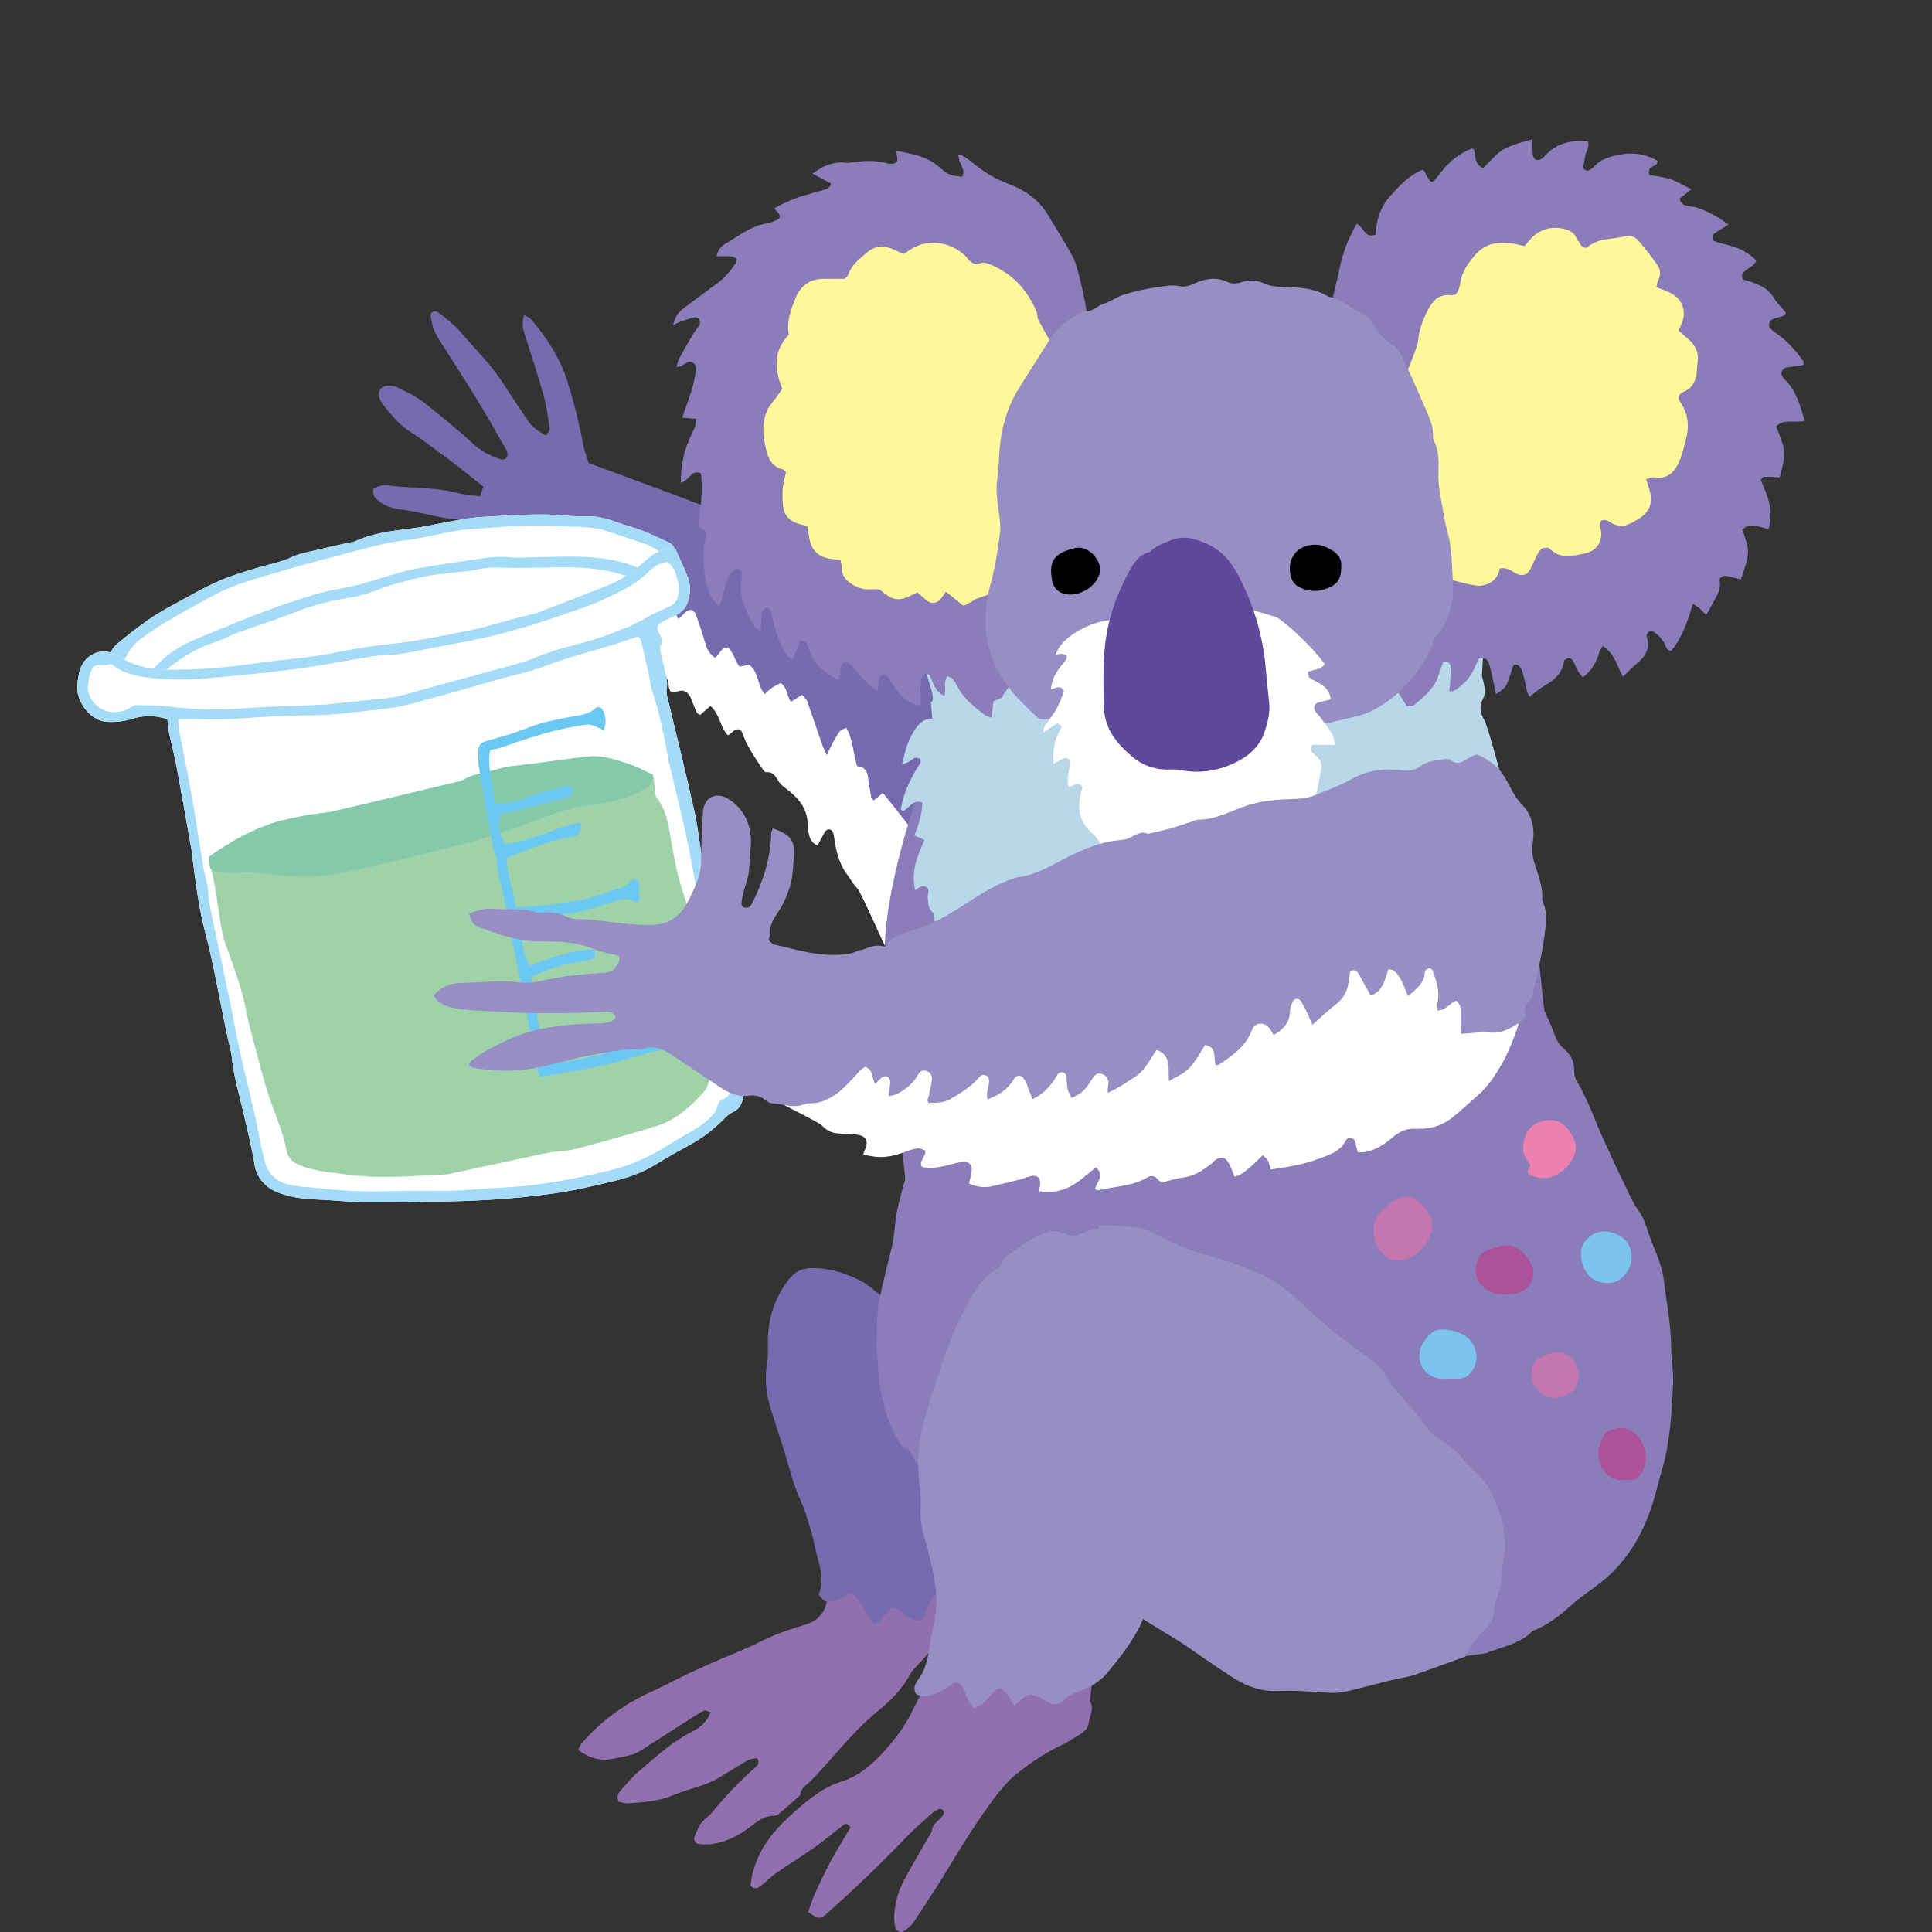<?xml version="1.0" encoding="iso-8859-1"?>
<!-- Generator: Adobe Illustrator 29.1.0, SVG Export Plug-In . SVG Version: 9.03 Build 55587)  -->
<svg version="1.1" id="&#x30EC;&#x30A4;&#x30E4;&#x30FC;_1"
	 xmlns="http://www.w3.org/2000/svg" xmlns:xlink="http://www.w3.org/1999/xlink" x="0px" y="0px" viewBox="0 0 283.46 283.46"
	 style="enable-background:new 0 0 283.46 283.46;" xml:space="preserve">
<rect x="0" y="0" width="283.46" height="283.46" fill="#333333" stroke="none"/>
<g>
	<path style="fill-rule:evenodd;clip-rule:evenodd;fill:#9070AF;" d="M104.271,251.222c-0.406-0.119-0.694-0.31-0.902-0.246
		c-0.409,0.129-0.787,0.377-1.154,0.61c-2.763,1.764-5.514,3.544-8.283,5.298c-0.422,0.267-0.897,0.487-1.38,0.61
		c-0.989,0.25-1.997,0.422-2.998,0.618c-1.463,0.288-3.264-0.222-4.705-1.369c0.146-0.291,0.245-0.649,0.464-0.909
		c2.78-3.295,6.196-5.748,10.092-7.56c0.927-0.43,1.86-0.85,2.767-1.322c3.437-1.788,6.991-3.312,10.569-4.79
		c1.618-0.67,3.159-1.525,4.776-2.198c1.347-0.559,2.739-1.025,4.14-1.44c1.228-0.364,2.348-0.823,2.854-1.806
		c1.405-0.391,2.563-15.513,3.936-15.893c0.177,0.174,16.333,5.699,17.114,5.937c-0.031,0.477,0.651,8.305,0.349,9.431
		c-0.11,0.409-8.025,8.812-8.226,9.196c-1.167,2.239-2.833,3.984-4.804,5.585c-2.834,2.305-5.213,5.11-7.631,7.854
		c-0.82,0.932-1.671,1.842-2.561,2.706c-0.518,0.503-1.175,0.847-1.258,1.696c-0.023,0.229-0.338,0.45-0.553,0.641
		c-0.82,0.729-1.644,1.453-2.484,2.157c-0.214,0.18-0.501,0.404-0.743,0.395c-1.522-0.069-2.567,0.848-3.668,1.674
		c-1.656,1.242-3.465,2.167-5.538,2.458c-0.642,0.09-1.311,0.047-1.961-0.004c-0.417-0.033-0.761-0.612-0.61-0.995
		c0.372-0.951,0.733-1.919,1.515-2.638c0.324-0.297,0.712-0.536,0.983-0.874c2.02-2.509,4.248-4.815,6.667-6.939
		c0.105-0.092,0.212-0.229,0.231-0.36c0.031-0.198,0.025-0.424-0.044-0.607c-0.037-0.097-0.258-0.201-0.37-0.176
		c-0.416,0.086-0.866,0.147-1.223,0.354c-1.519,0.878-2.997,1.823-4.514,2.706c-0.562,0.327-1.175,0.585-1.79,0.804
		c-1.512,0.536-3.077,0.945-4.556,1.564c-2.144,0.9-4.398,1.048-6.658,1.191c-0.475,0.028-0.965-0.16-1.353-0.231
		c-0.344-0.8-0.032-1.298,0.366-1.735c0.835-0.919,1.626-1.899,2.569-2.693c1.893-1.594,3.7-3.301,5.787-4.655
		c0.671-0.437,1.361-0.855,2.076-1.216C102.706,253.473,103.648,252.72,104.271,251.222z"/>
	<path style="fill-rule:evenodd;clip-rule:evenodd;fill:#B8D7E8;" d="M187.315,125.475c0-1.249-3.351-28.829-3.493-29.338
		c1.168-1.034,33.794-10.417,34.577-11.176c0.194-0.186-1.175,14.569-0.928,14.365c0.418,1.582,0.565,2.357,0.112,3.213
		c-0.598,1.126-0.384,2.089,0.179,3.082c0.55,0.974,3.152,10.341,3.083,11.473c-0.018,0.272-5.841,6.225-5.938,6.637
		C213.772,123.234,188.021,125.147,187.315,125.475z"/>
	<path style="fill-rule:evenodd;clip-rule:evenodd;fill:#766BAF;" d="M133.435,120.029c-0.216,1.924-1.04,3.035-1.498,4.271
		c-0.213-0.047-0.39-0.033-0.47-0.112c-0.342-0.354-0.655-0.737-1.015-1.148c0.582-0.409,1.133-0.704,1.562-1.123
		C132.447,121.49,132.759,120.941,133.435,120.029z"/>
	<g>
		<path style="fill-rule:evenodd;clip-rule:evenodd;fill:#FFFFFF;" d="M91.422,75.102c0.336,0.516,6.175,4.584,6.287,4.891
			c0.525,1.447,38.238,28.573,39.467,30.037c0.409-0.151-0.158,8.63,0.35,9.43c0.379,0.598-4.388,22.8-5.239,23.75
			c-1.141-0.754-5.647-12.007-6.595-12.977c-0.555-0.567-0.942-1.3-1.42-1.944c-0.982-1.33-1.448-2.857-1.733-4.455
			c-0.077-0.432-0.127-0.868-0.216-1.295c-0.073-0.354-0.149-0.753-0.583-0.833c-0.426-0.078-0.658,0.217-0.837,0.559
			c-0.299,0.569-0.604,1.132-0.95,1.778c-0.868-0.333-1.116-1.003-1.288-1.705c-0.102-0.412-0.165-0.845-0.162-1.269
			c0.01-2.359-1.303-3.938-3.052-5.278c-0.402-0.307-0.854-0.608-1.124-1.019c-0.482-0.73-0.786-1.584-1.93-1.472
			c-0.18,0.019-0.442-0.346-0.595-0.581c-1.085-1.648-2.242-3.256-2.874-5.157c-0.065-0.198-0.234-0.364-0.332-0.512
			c-0.841-0.233-1.175,0.518-1.797,0.839c-1.154-1.191-1.172-3.086-2.568-4.314c-0.528,0.462-0.995,0.872-1.505,1.322
			c-0.157-0.107-0.408-0.182-0.482-0.339c-0.311-0.659-0.581-1.341-0.841-2.022c-0.222-0.585-0.601-1.087-1.194-1.185
			c-0.45-0.076-0.954,0.153-1.545,0.272c-0.711-0.329-0.455-1.224-0.721-1.862c-0.759-1.817-1.12-1.903-2.438-0.36
			c-0.047,0.057-0.096,0.11-0.233,0.27c-0.258-0.354-0.573-0.653-0.723-1.021c-0.327-0.811-0.562-1.658-0.849-2.487
			c-0.453-1.312-0.875-2.638-1.388-3.927c-0.343-0.861-0.842-0.911-1.448-0.237c-0.096,0.106-0.128,0.274-0.228,0.375
			c-0.505,0.493-1.233,0.555-1.769,0.119c-0.928-0.751-1.596-1.705-2.123-2.771c-0.282-0.571-2.631-9.803-3.355-10.077
			C83.389,79.644,90.682,75.518,91.422,75.102z"/>
		<path style="fill-rule:evenodd;clip-rule:evenodd;fill:#766BAF;" d="M76.887,46.23c0.429,0.241,0.798,0.342,1.003,0.581
			c2.294,2.689,4.217,5.583,5.305,9.004c0.976,3.07,1.759,6.176,2.345,9.34c0.172,0.923,0.531,1.813,0.818,2.767
			c4.938,1.889,19.985,7.201,24.709,9.625c0.201,0.745,32.779,13.47,33.792,14.146c-0.133,0.487,0.035,17.694,0,17.812
			c-0.412,1.404-7.357,15.619-7.597,16.503c-0.538-0.419-7.288-9.287-7.756-9.651c-0.425,0.352-0.846,0.702-1.3,1.079
			c-0.141-0.176-0.354-0.328-0.39-0.51c-0.177-0.933-0.347-1.87-0.447-2.814c-0.105-1.007-0.572-1.629-1.601-1.694
			c-0.631-1.858-0.559-3.835-1.624-5.652c-0.369,0.201-0.751,0.289-0.927,0.528c-0.43,0.587-0.776,1.236-1.129,1.872
			c-0.242,0.438-0.436,0.9-0.786,1.633c-0.3-0.682-0.516-1.093-0.666-1.527c-0.743-2.139-1.456-4.285-2.215-6.416
			c-0.111-0.311-0.421-0.551-0.717-0.919c-0.599,0.372-1.131,0.702-1.659,1.027c-0.632-0.831-0.467-2.044-1.513-2.746
			c-0.401,0.215-0.859,0.419-1.269,0.696c-0.354,0.237-0.653,0.557-1.068,0.921c-1.13-1.269-0.817-3.194-2.267-4.31
			c-0.414,0.083-0.891,0.182-1.405,0.284c-0.764-0.833-0.841-2.167-1.807-2.82c-1.088,0.053-1.129,1.195-1.871,1.508
			c-0.933-0.839-1.1-1.191-1.472-2.468c-0.388-1.33-0.839-2.642-1.302-3.948c-0.089-0.249-0.359-0.432-0.48-0.569
			c-1.07-0.146-1.33,0.888-2.1,1.281c-0.873-1.836-0.65-4.013-2.119-5.444c-1.096-0.205-1.663,0.606-2.479,1.056
			c-0.806-0.837-1.204-1.948-1.82-2.917c-0.351-0.55-0.653-1.146-1.071-1.643c-0.675-0.8-1.443-0.788-1.98,0.086
			c-0.571,0.929-0.996,1.948-1.473,2.933c-0.309,0.638-0.324,1.44-1.081,1.911c-1.53-1.301-1.779-3.282-2.618-5.032
			c-0.39,0.088-0.728,0.162-1.162,0.26c-0.337-0.274-0.708-0.607-1.113-0.892c-0.359-0.25-0.774-0.419-1.136-0.667
			c-0.954-0.653-2.044-0.786-3.131-0.727c-1.237,0.067-2.478,0.241-3.696,0.479c-2.956,0.573-5.923,0.936-8.942,0.884
			c-1.078-0.019-2.158,0.129-3.621,0.227c0.475-0.446,0.636-0.689,0.862-0.796c2.178-1.029,4.37-2.026,6.542-3.066
			c0.216-0.102,0.447-0.409,0.468-0.638c0.037-0.426-0.325-0.702-0.702-0.659c-3.581,0.407-6.918-1.002-10.391-1.397
			c-1.231-0.139-2.43-0.528-3.424-1.363c-0.483-0.405-0.769-0.874-0.647-1.67c0.307-0.131,0.678-0.335,1.075-0.44
			c0.348-0.088,0.734-0.129,1.086-0.078c3.39,0.514,6.866,0.203,10.216,1.125c1.039,0.289,2.142,0.335,3.267,0.5
			c0.192-0.52,0.34-0.917,0.526-1.42c-1.27-1.015-2.508-2.028-3.771-3.01c-0.979-0.759-1.981-1.492-2.984-2.221
			c-1.238-0.9-2.419-1.858-3.742-2.665c-1.755-1.066-3.103-2.663-4.347-4.306c-0.172-0.227-0.306-0.503-0.393-0.778
			c-0.358-1.113,0.227-1.871,1.417-1.833c0.361,0.012,0.762,0.021,1.068,0.178c1.422,0.741,2.891,1.363,4.174,2.394
			c2.396,1.928,4.787,3.852,7.051,5.937c1.075,0.991,2.378,1.701,3.773,2.194c0.438,0.153,0.932,0.237,1.184-0.201
			c0.146-0.256,0.123-0.745-0.031-1.013c-1.402-2.477-2.808-4.953-4.293-7.38c-1.833-2.99-3.745-5.931-5.619-8.896
			c-0.753-1.189-1.237-2.458-1.206-3.831c0.611-0.551,1.056-0.203,1.435,0.112c0.954,0.788,1.981,1.525,2.777,2.454
			c2.232,2.601,4.699,5.012,6.554,7.928c1.058,1.666,2.179,3.291,3.263,4.938c0.724,1.101,1.184,1.521,2.863,2.509
			c0.196-0.339,0.6-0.708,0.556-1.011c-0.254-1.729-0.493-3.477-0.966-5.153c-0.874-3.092-1.909-6.139-2.866-9.211
			C76.604,47.839,76.657,47.133,76.887,46.23z"/>
	</g>
	<path style="fill-rule:evenodd;clip-rule:evenodd;fill:#766BAF;" d="M128.173,238.249c-1.147-1.488-1.653-3.354-3.292-4.574
		c-0.607,0.311-1.227,0.665-1.878,0.945c-0.457,0.198-0.957,0.405-1.44,0.409c-0.618,0.007-1.036-0.46-1.438-1.102
		c0.714-1.699,0.377-3.467-0.137-5.249c-0.386-1.335-0.593-2.721-0.989-4.049c-0.48-1.608-0.952-3.237-1.648-4.754
		c-1.138-2.482-1.682-5.137-2.516-7.705c-0.631-1.946-1.274-3.886-1.857-5.847c-0.609-2.048-0.794-4.117-0.438-6.268
		c0.236-1.433,0.057-2.926,0.165-4.386c0.226-3.065,1.283-5.817,3.244-8.216c0.868-1.062,1.999-1.396,3.293-1.398
		c2.625-0.006,5.031,0.807,7.325,1.998c0.861,0.445,8.117,6.282,8.009,7.274c-0.157,1.451,6.254,7.488,8.382,9.431
		c0.111,2.219,1.376,14.295,1.747,16.067c0.295,1.401-8.824,14.299-8.869,15.758c-0.012,0.389-0.338,0.77-0.493,1.097
		c-1.242,0.272-2.059-0.256-2.854-0.98c-1.206-1.097-1.587-1.041-2.65,0.211c-0.284,0.334-0.522,0.715-0.842,1.005
		C128.807,238.087,128.495,238.126,128.173,238.249z"/>
	<path style="fill-rule:evenodd;clip-rule:evenodd;fill:#8A7DB9;" d="M140.949,145.207c-1.263,0.695-9.588-3.538-11.002-3.405
		c-1.048-8.121,4.172-24.519,5.239-26.195c0.44,0.017,8.631,5.249,8.645,5.501c0.03,0.583-0.814,8.325-0.786,8.906
		c0.043,0.917,6.501,0.242,7.597,0.524C151.349,130.72,141.022,144.415,140.949,145.207z"/>
	<path style="fill-rule:evenodd;clip-rule:evenodd;fill:#8A7DB9;" d="M219.487,101.834c-0.14-0.665-0.224-1.079-0.315-1.488
		c-0.226-0.997-0.399-2.008-0.702-2.979c-0.184-0.587-0.654-0.962-1.523-0.735c-0.568,1.375-1.166,2.881-2.5,3.874
		c-0.513,0.381-0.905,0.998-1.819,0.931c0.049-0.407,0.117-0.802,0.137-1.201c0.04-0.802,0.098-1.611,0.062-2.411
		c-0.022-0.471-0.301-0.82-1.053-0.698c-0.197,0.51-0.495,1.091-0.648,1.707c-0.518,2.071-2.119,3.28-3.598,4.57
		c-0.26,0.227-0.796,0.135-1.194,0.191c-0.318-1.128-7.984-11.047-7.23-11.563c1.375-0.939-0.581-12.074-0.524-12.574
		c2.456,0.168,3.344-15.551,3.144-14.931c-2.018-0.818-5.585-14.344-6.024-15.193c-0.088-0.169,0.708-4.416,0.523-4.453
		c-0.432-0.083-0.915,1.533-1.048,1.048c-0.148-0.542,1.1-5.137,1.194-5.685c0.327-1.876,0.857-3.704,1.668-5.438
		c0.302-0.651,0.643-1.283,0.985-1.958c1.111,0.385,1.169,2.23,2.79,1.576c0.118-2.098,0.714-4.089,2.205-5.728
		c1.382-1.514,2.756-3.031,4.714-3.786c0.107,0.086,0.188,0.119,0.22,0.178c1.099,2.071,1.047,2.032,2.502,0.135
		c1.164-1.519,2.656-2.691,4.451-3.428c0.053-0.021,0.138,0.037,0.322,0.092c0.318,0.902,0.004,2.21,1.365,2.781
		c1.17-1.091,2.172-2.495,3.773-3.137c1.075-0.43,2.185-0.752,3.462-1.087c0.02,0.88,0.002,1.598,0.074,2.307
		c0.025,0.25,0.22,0.583,0.431,0.688c0.205,0.1,0.582,0.031,0.79-0.106c0.362-0.237,0.653-0.583,0.973-0.884
		c1.676-1.582,3.677-1.907,5.914-1.69c0.214,0.919-0.341,1.515-0.449,2.198c-0.091,0.569-0.233,1.138-0.25,1.711
		c-0.005,0.129,0.45,0.423,0.626,0.376c0.331-0.086,0.676-0.307,0.902-0.569c0.921-1.065,2.168-1.439,3.461-1.723
		c2.171-0.473,4.068-0.192,5.892,0.845c0.011,0.538-0.414,0.688-0.79,0.868c-0.491,0.237-0.528,0.634-0.436,1.193
		c1.058,0.205,2.15,0.301,3.16,0.643c1.009,0.342,1.934,0.931,3.017,1.474c-0.638,0.505-1.182,0.937-1.695,1.347
		c0.158,0.986,0.915,1.045,1.513,1.129c1.648,0.227,3.033,1.036,4.424,1.844c0.372,0.217,0.704,0.501,1.199,0.862
		c-0.887,0.559-1.508,0.923-2.095,1.335c-0.367,0.258-0.304,0.941,0.104,1.107c0.468,0.19,0.964,0.325,1.458,0.436
		c1.739,0.393,3.334,1.056,4.638,2.378c-0.315,0.852-1.164,1.081-1.731,1.603c-0.355,0.325-0.562,0.671-0.23,1.203
		c0.499,0.149,1.061,0.293,1.6,0.489c1.185,0.434,2.233,1.007,2.92,2.177c0.47,0.802,1.185,1.461,1.76,2.145
		c-0.087,0.544-0.468,0.561-0.82,0.655c-0.418,0.112-0.845,0.233-1.229,0.428c-0.457,0.227-0.557,0.986-0.189,1.33
		c0.318,0.295,0.688,0.541,1.045,0.794c1.511,1.077,2.686,2.475,3.771,3.96c0.067,0.092,0.024,0.264,0.042,0.542
		c-0.833,0.129-1.689,0.242-2.533,0.399c-0.632,0.121-0.903,0.833-0.545,1.365c0.122,0.182,0.271,0.348,0.424,0.501
		c1.627,1.633,2.126,3.771,2.832,5.933c-1.476,0.43-3.084-0.403-4.218,0.849c1.435,3.434,1.47,3.911,0.536,7.443
		c-0.758-0.029-1.525-0.086-2.292-0.067c-0.159,0.002-0.315,0.276-0.501,0.452c0.97,2.263,1.995,4.522,1.131,7.234
		c-1.054-0.258-2.087-0.767-3.17-0.389c-0.252,0.088-0.46,0.303-0.667,0.444c1.155,3.297,1.153,3.344-0.212,7.318
		c-0.673-0.168-1.355-0.366-2.049-0.5c-0.606-0.117-1.171,0.254-1.062,0.778c0.219,1.052-0.274,1.85-0.71,2.687
		c-0.367,0.702-0.775,1.385-1.267,2.255c-0.43-0.442-0.694-0.753-1.001-1.015c-0.26-0.221-0.57-0.383-0.954-0.632
		c-0.749,2.556-1.539,4.94-3.183,6.896c-0.753-0.043-0.724-0.7-0.973-1.089c-0.438-0.689-0.898-1.346-1.656-1.705
		c-0.176-0.084-0.493-0.115-0.611-0.014c-0.192,0.165-0.438,0.518-0.377,0.689c0.628,1.746-0.131,2.941-1.429,3.997
		c-0.674,0.55-1.265,1.199-2.016,1.921c-0.905-1.596-1.244-3.434-2.973-4.512c-0.197,0.35-0.427,0.614-0.507,0.917
		c-0.387,1.451-1.109,2.666-2.371,3.68c-0.63-0.495-0.876-1.168-1.183-1.799c-0.127-0.26-0.229-0.548-0.412-0.763
		c-0.124-0.146-0.398-0.283-0.56-0.242c-0.248,0.062-0.632,0.258-0.655,0.438c-0.225,1.707-1.312,2.693-2.703,3.506
		c-0.805,0.471-1.52,1.093-2.33,1.688c-0.505-0.645-0.464-1.32-0.623-1.93c-0.186-0.706-0.33-1.428-0.596-2.101
		c-0.113-0.287-0.461-0.618-0.748-0.668c-0.418-0.071-0.527,0.36-0.635,0.727c-0.201,0.692-0.423,1.381-0.7,2.046
		C220.863,100.904,220.343,101.313,219.487,101.834z"/>
	<path style="fill-rule:evenodd;clip-rule:evenodd;fill:#B8D7E8;" d="M134.271,130.618c-0.634-2.827,0.323-5.053,1.379-7.376
		c-0.536-0.235-0.966-0.425-1.479-0.65c0.592-1.537,1.105-3.113,1.159-4.832c-1.434-0.557-1.896,0.859-2.817,1.232
		c-0.42-0.094-0.328-0.407-0.273-0.681c0.404-2.035,1.265-3.88,2.328-5.64c0.151-0.25,0.358-0.475,0.462-0.743
		c0.067-0.174,0.069-0.524-0.025-0.579c-0.221-0.129-0.554-0.231-0.775-0.153c-0.332,0.114-0.595,0.409-0.911,0.591
		c-0.223,0.129-0.483,0.194-0.961,0.381c0.389-1.785,0.767-3.311,1.605-4.693c0.653-1.074,1.38-2.059,2.835-2.061
		c-0.089-0.913-0.158-1.615-0.237-2.434c1.38,0.088-2.34-7.826-1.376-7.281c0.442-0.385,2.424-5.102,2.881-5.501
		c1.089,0.857,19.905,3.426,21.218,3.667c0.054,0.71,23.372,33.143,23.837,34.054c-0.344,0.288-43.886,10.392-45.317,11.264
		c-0.299,0.182-0.619-5.466-0.973-5.327c-0.75-0.653-0.639-1.488-0.72-2.247c-0.031-0.278,0.118-0.573,0.109-0.859
		c-0.016-0.563-0.514-0.862-1.109-0.657C134.862,130.177,134.649,130.376,134.271,130.618z"/>
	<path style="fill-rule:evenodd;clip-rule:evenodd;fill:#8A7DB9;" d="M207.224,243.877c0.283-0.902-24.224-38.634-25.147-39.467
		c-2.428-2.194-38.373,23.017-38.769,24.797c-0.061,0.273-10.119-16.949-10.18-16.73c-0.553,0.229-0.734-0.119-0.928-0.422
		c-2.352-3.68-3.201-7.783-3.408-12.07c-0.043-0.874-0.221-1.745-0.193-2.613c0.063-2.114,0.013-4.259,0.372-6.33
		c0.508-2.942,1.394-5.82,2.015-8.746c0.302-1.425,0.288-2.915,0.568-4.343c0.321-1.643,0.784-3.261,1.254-4.869
		c0.082-0.278-1.33-11.141-1.025-11.286c0.243-0.114,40.56-6.422,41.562-6.635c1.809-0.385,51.093-22.917,51.342-23.402
		c0.317,0.373,1.777,16.229,1.909,16.515c0.515,1.128,1.035,2.256,1.45,3.42c0.305,0.854,0.703,1.597,1.407,2.176
		c1.019,0.839,1.547,1.887,1.508,3.254c-0.015,0.55,0.171,1.179,0.461,1.651c1.539,2.513,2.448,5.307,3.646,7.971
		c1.018,2.266,2.063,4.519,3.154,6.75c0.703,1.438,1.285,2.926,2.261,4.248c0.676,0.913,1.02,2.098,1.394,3.203
		c0.772,2.273,1.944,4.427,2.236,6.852c0.402,3.334,1.066,6.635,1.083,10.016c0.011,1.75,0.378,3.508,0.283,5.247
		c-0.226,4.156-0.397,8.333-1.582,12.375c-0.514,1.75-0.9,3.536-1.46,5.269c-1.463,4.546-3.8,8.536-7.634,11.518
		c-1.444,1.122-2.996,2.12-4.346,3.345c-1.688,1.532-3.448,2.896-5.592,3.714c-1.868,1.959-4.511,2.307-6.852,3.278
		C217.861,242.626,207.5,243.95,207.224,243.877z"/>
	<path style="fill-rule:evenodd;clip-rule:evenodd;fill:#FFF89B;" d="M220.058,83.401c-0.326,1.6-1.36,2.355-2.897,2.536
		c-0.946,0.11-7.195-1.431-8.628-2.812c-0.032-0.153-3.183-20.522-3.929-22.266c-0.575-1.34,3.333-9.379,3.439-10.726
		c0.131-1.672,0.71-3.266,1.52-4.772c0.719-1.34,1.623-2.243,3.271-2.045c0.209,0.025,0.431-0.047,0.715-0.084
		c0.511-0.534,0.618-1.26,0.749-1.971c0.274-1.49,1.109-2.64,2.063-3.78c1.447-1.725,3.286-2.053,5.349-1.788
		c0.639,0.08,1.265,0.268,1.936,0.415c0.213-0.237,0.415-0.44,0.592-0.665c1.389-1.752,3.315-2.384,5.41-1.807
		c0.669,0.184,1.214,0.477,1.555,1.105c0.208,0.385,0.463,0.745,0.689,1.122c0.268,0.448,0.754,0.653,1.102,0.35
		c1.57-1.363,3.602-1.03,5.391-1.558c0.749-0.221,1.508,0.078,1.999,0.653c0.995,1.165,1.958,2.366,2.814,3.632
		c0.398,0.59,0.518,1.353,0.116,2.092c-0.16,0.297-0.184,0.669-0.293,1.101c1.422,0.587,2.898,0.923,3.649,2.347
		c0.738,1.396,0.296,2.681-0.418,4.005c0.54,0.473,1.024,0.896,1.508,1.32c1.007,0.878,1.5,1.96,1.321,3.313
		c-0.048,0.362-0.104,0.727-0.116,1.091c-0.053,1.492-0.519,2.687-2.031,3.328c-0.69,0.292-0.822,0.855-0.424,1.431
		c1.16,1.684,1.37,3.503,0.869,5.429c-0.294,1.127-0.552,2.286-1.018,3.346c-0.696,1.578-1.799,2.66-3.763,2.292
		c-0.304-0.057-0.658,0.155-1.078,0.268c0.219,0.727,0.436,1.336,0.588,1.961c0.347,1.422-0.064,2.654-1.2,3.524
		c-0.743,0.569-1.616,1.007-2.494,1.338c-0.417,0.158-0.999-0.008-1.471-0.151c-0.408-0.121-0.748-0.46-1.153-0.612
		c-0.245-0.092-0.62-0.108-0.816,0.021c-0.173,0.117-0.248,0.487-0.24,0.739c0.011,0.358,0.197,0.712,0.206,1.068
		c0.04,1.522-0.868,2.669-2.345,2.994c-0.57,0.127-1.145,0.233-1.721,0.329c-1.123,0.187-2.181,0.062-3.11-0.669
		c-0.229-0.18-0.469-0.438-0.726-0.469c-0.317-0.037-0.77,0.017-0.966,0.221c-0.343,0.358-0.553,0.849-0.785,1.304
		c-0.3,0.583-0.518,1.213-0.857,1.772c-0.428,0.702-1.161,0.882-1.9,0.514C221.826,83.832,221.232,83.2,220.058,83.401z"/>
	<g>
		<path style="fill-rule:evenodd;clip-rule:evenodd;fill:#7AC4EE;" d="M212.858,202.271c-0.585,0.002-1.181,0.08-1.748-0.013
			c-2.462-0.396-3.639-3.086-2.309-5.208c1.167-1.866,2.061-2.28,4.188-1.832c0.927,0.197,1.797,0.541,2.515,1.232
			c1.468,1.416,1.52,3.814,0.023,5.229c-0.3,0.285-0.738,0.489-1.145,0.569C213.893,202.345,213.367,202.271,212.858,202.271z"/>
		<path style="fill-rule:evenodd;clip-rule:evenodd;fill:#C676AE;" d="M201.538,180.843c-0.095-1.363,0.409-2.529,1.492-3.422
			c0.837-0.689,1.584-1.509,2.74-1.729c0.605-0.114,1.19-0.17,1.691,0.157c1.057,0.682,1.946,1.554,2.456,2.727
			c0.168,0.387,0.246,0.854,0.221,1.273c-0.133,2.211-2.07,4.537-4.241,5.039c-0.537,0.122-1.185,0.098-1.702-0.084
			C202.666,184.265,201.553,182.545,201.538,180.843z"/>
		<path style="fill-rule:evenodd;clip-rule:evenodd;fill:#ED80B0;" d="M224.53,170.891c-1.272-1.373-1.316-2.871-0.624-4.488
			c0.822-1.917,3.679-2.734,5.345-1.47c0.959,0.727,1.615,1.709,1.892,2.863c0.125,0.526,0.045,1.173-0.146,1.687
			c-0.533,1.433-1.63,2.423-2.973,3.049c-1.173,0.547-2.416,0.349-3.588-0.178C224.012,172.163,224.018,171.903,224.53,170.891z"/>
		<path style="fill-rule:evenodd;clip-rule:evenodd;fill:#AB529B;" d="M221.066,189.919c-1.194,0.051-2.315-0.168-3.268-0.954
			c-1.115-0.923-1.528-2.096-1.203-3.506c0.289-1.254,1.077-2.025,2.344-2.294c0.212-0.045,0.432-0.073,0.634-0.147
			c2.24-0.81,3.647,0.08,4.904,2.1c1.3,2.09-0.075,4.531-2.538,4.74C221.648,189.884,221.358,189.898,221.066,189.919z"/>
		<path style="fill-rule:evenodd;clip-rule:evenodd;fill:#7AC4EE;" d="M235.69,188.24c-2.212-0.022-3.587-1.743-3.753-4.197
			c-0.131-1.917,1.918-3.485,3.514-3.381c2.026,0.136,3.929,1.357,3.946,3.829C239.412,186.419,237.583,188.501,235.69,188.24z"/>
		<path style="fill-rule:evenodd;clip-rule:evenodd;fill:#AB529B;" d="M235.562,210.15c1.101-0.434,2.045-0.812,3.106-0.497
			c1.875,0.553,3.22,3.047,2.714,5.126c-0.118,0.487-0.32,0.977-0.581,1.404c-0.353,0.577-0.859,0.984-1.61,0.938
			c-0.29-0.017-0.587-0.025-0.874,0.008c-2.837,0.338-4.408-2.826-3.617-5.114C234.913,211.4,235.243,210.83,235.562,210.15z"/>
		<path style="fill-rule:evenodd;clip-rule:evenodd;fill:#C676AE;" d="M231.631,201.629c-0.059,2.044-1.108,3.35-3.654,3.465
			c-1.627,0.073-3.246-1.672-3.291-3.448c-0.021-0.857,0.239-1.729,0.875-2.161c0.814-0.549,1.831-0.986,2.799-1.083
			C229.932,198.244,231.616,200.049,231.631,201.629z"/>
	</g>
	<path style="fill-rule:evenodd;clip-rule:evenodd;fill:#978EC3;" d="M214.967,243.062c-2.69,0.97-5.086,1.848-7.49,2.692
		c-0.548,0.192-1.132,0.285-1.702,0.414c-0.714,0.157-1.436,0.288-2.145,0.464c-2.048,0.512-4.085,1.075-6.141,1.55
		c-0.99,0.229-1.996,0.239-3.038,0.151c-2.329-0.196-4.681-0.33-7.013-0.232c-2.397,0.101-4.477-0.669-6.409-1.885
		c-2.409-1.517-4.727-3.181-7.083-4.78c-0.243-0.164-0.474-0.346-0.722-0.5c-2.133-1.334-10.101-5.91-11.755-8.236
		c0.605-1.724-0.023-39.025-1.747-41.913c-0.547-0.916,2.09-10.001,1.397-10.827c0.042-0.405,4.036-0.013,4.321,0.004
		c1.467,0.084,2.815,0.407,4.171,1.123c2.31,1.224,4.704,2.307,7.265,3c2.32,0.631,4.615,1.404,6.852,2.297
		c2.594,1.033,4.888,2.584,6.923,4.53c3.067,2.938,6.313,5.665,9.837,8.051c1.171,0.792,2.171,1.776,2.899,2.964
		c1.122,1.827,2.569,3.364,3.993,4.934c0.586,0.647,1.144,1.337,1.605,2.075c0.557,0.894,1.259,1.63,2.136,2.166
		c1.388,0.847,2.621,1.842,3.651,3.112c0.597,0.734,1.306,1.386,2.004,2.032c0.818,0.755,1.473,1.633,1.96,2.619
		c1.615,3.274,2.564,6.674,1.804,10.37c-0.088,0.426-0.158,0.867-0.155,1.302c0.009,1.338-0.358,2.591-0.756,3.847
		c-0.217,0.688-0.448,1.414-0.428,2.116c0.022,0.739-0.289,1.257-0.655,1.799c-0.079,0.119-0.187,0.222-0.284,0.33
		c-0.641,0.701-1.341,1.358-1.904,2.12C215.801,241.505,215.383,242.358,214.967,243.062z"/>
	<path style="fill-rule:evenodd;clip-rule:evenodd;fill:#9070AF;" d="M118.602,280.531c0.609-2.234,1.696-4.31,2.729-6.387
		c1.032-2.079,2.301-4.042,3.468-6.058c-0.6-0.59-0.689-0.6-1.157-0.235c-1.44,1.123-2.849,2.288-4.337,3.342
		c-1.727,1.22-3.546,2.305-5.28,3.512c-0.837,0.581-1.561,1.324-2.358,1.965c-0.494,0.397-1.033,0.565-1.556,0.019
		c0.414-3.993,2.469-7.105,5.282-9.782c1.218-1.159,2.487-2.278,3.839-3.273c1.226-0.9,2.515-1.703,4.034-2.165
		c2.582-0.788,4.612-2.491,6.405-4.464c1.482-1.629,2.819-3.37,3.855-5.321c0.555-1.043,6.686-13.531,8.036-13.395
		c1.441,0.145,20.541-13.17,21.305-13.622c0.233,0.172-3.034,24.861-2.959,24.974c0.71,1.089-0.098,2.122-0.179,3.174
		c-0.055,0.719-0.675,1.287-1.316,1.681c-0.874,0.534-1.741,1.091-2.662,1.534c-2.451,1.184-4.69,2.671-6.793,4.393
		c-1.263,1.037-2.255,2.298-3.216,3.585c-2.408,3.222-4.53,6.631-6.604,10.077c-1.62,2.693-3.354,5.318-5.091,7.94
		c-0.347,0.525-0.894,0.947-1.417,1.322c-0.412,0.292-1.154-0.011-1.258-0.489c-0.123-0.563-0.198-1.152-0.175-1.726
		c0.073-1.858,0.572-3.626,1.442-5.255c1.135-2.127,2.363-4.202,3.553-6.3c0.179-0.316,0.502-0.618,0.527-0.943
		c0.062-0.847,0.637-1.271,1.185-1.758c0.212-0.19,0.406-0.432,0.519-0.688c0.073-0.164,0.049-0.456-0.06-0.59
		c-0.107-0.135-0.406-0.237-0.562-0.184c-0.334,0.116-0.675,0.295-0.938,0.53c-1.305,1.175-2.648,2.316-3.863,3.579
		c-3.698,3.854-7.551,7.543-11.532,11.103C120.339,281.637,120.12,281.643,118.602,280.531z"/>
	<path style="fill-rule:evenodd;clip-rule:evenodd;fill:#978EC3;" d="M148.797,250.196c-0.464-0.706-0.832-1.318-1.249-1.894
		c-0.48-0.662-1.095-0.724-1.667-0.159c-0.467,0.461-0.879,0.98-1.323,1.465c-0.483,0.524-0.488,0.521-1.758,1.016
		c-0.209-0.325-0.464-0.655-0.646-1.021c-0.359-0.718-0.637-1.479-1.025-2.178c-0.329-0.589-0.991-0.751-1.497-0.312
		c-0.855,0.738-1.849,1.158-2.87,1.555c-0.79,0.308-1.569,0.311-2.386-0.12c-0.371-0.708-0.211-1.394,0.259-2
		c1.069-1.379,1.454-2.991,1.699-4.672c0.158-1.085,0.335-2.171,0.594-3.235c0.656-2.685,0.563-5.335-0.044-8.026
		c-0.352-1.565-0.677-3.127-1.169-4.658c-0.517-1.608-0.736-3.264-0.637-4.973c0.061-1.015-0.017-2.049-0.147-3.06
		c-0.367-2.854-0.262-5.634,0.399-8.475c0.582-2.505,1.391-4.903,2.236-7.308c0.41-1.171,0.672-2.396,1.118-3.551
		c1.083-2.792,2.219-5.577,3.734-8.157c0.952-1.619,2.047-3.207,3.752-4.208c0.241-0.143,0.584-0.34,0.624-0.557
		c0.202-1.087,1.102-1.498,1.858-2.034c1.485-1.056,2.934-2.165,4.698-2.774c0.733-0.252,1.387-0.369,2.116-0.064
		c0.4,0.167,0.862,0.189,1.264,0.355c0.591,0.244,1.131,0.174,1.694-0.069c0.467-0.203,0.968-0.329,1.433-0.534
		c1.392-0.616,2.65-0.172,3.653,0.719c1.076,0.953,2.144,1.95,2.78,3.34c1.186,2.589,2.514,5.111,3.739,7.685
		c0.855,1.794,1.314,3.732,1.537,5.686c0.415,3.625,0.836,7.262,0.969,10.904c0.099,2.759-0.25,5.533-0.392,8.303
		c-0.041,0.802-0.062,1.608-0.071,2.41c-0.061,5.096-0.929,10.016-3.011,14.704c-0.739,1.664-1.295,3.396-2.194,5.006
		c-1.257,2.255-2.835,4.255-4.474,6.209c-1.098,1.309-2.641,2.112-4.203,2.695c-0.775,0.291-1.444,0.547-2.002,1.171
		c-0.663,0.738-1.476,0.898-2.374,0.368c-0.377-0.221-0.773-0.407-1.163-0.607c-1.463-0.752-1.689-0.723-2.916,0.323
		C149.472,249.689,149.19,249.89,148.797,250.196z"/>
	<path style="fill-rule:evenodd;clip-rule:evenodd;fill:#8A7DB9;" d="M147.09,102.323c-0.571,0.241-0.899,0.38-1.331,0.562
		c-0.083,0.725-0.171,1.502-0.276,2.421c-0.395-0.162-0.764-0.231-1.028-0.436c-1.502-1.164-3.029-2.309-3.927-4.062
		c-0.232-0.452-0.504-0.896-0.831-1.281c-0.15-0.178-0.478-0.205-0.713-0.295c-0.655,0.954-0.101,1.948-0.423,2.871
		c-1.389-0.595-1.648-1.962-2.194-3.076c-0.545-0.33-0.957-0.065-1.085,0.366c-0.182,0.612-0.264,1.283-0.229,1.92
		c0.039,0.719,0.146,1.42-0.077,2.225c-1.546-0.266-2.592-1.126-3.445-2.241c-0.487-0.634-0.84-1.371-1.31-2.02
		c-0.141-0.194-0.501-0.383-0.705-0.335c-0.219,0.049-0.482,0.354-0.539,0.591c-0.128,0.538-0.14,1.103-0.218,1.821
		c-1.153-0.585-1.809-1.463-2.556-2.234c-0.695-0.716-1.193-1.654-2.114-2.067c-1.218,0.606-0.588,1.807-1.062,2.577
		c-0.083,0.019-0.173,0.067-0.222,0.043c-1.703-0.902-3.184-2.036-3.932-3.898c-0.189-0.473-0.276-1.003-0.543-1.42
		c-0.148-0.235-0.569-0.297-0.949-0.475c-0.365,1.027-0.68,1.914-1.012,2.851c-0.785-0.125-1.055-0.761-1.372-1.295
		c-0.793-1.336-1.127-2.847-1.566-4.312c-0.105-0.35-0.173-0.71-0.265-1.062c-0.11-0.416-0.163-0.982-0.75-0.874
		c-0.461,0.086-0.632,0.586-0.673,1.038c-0.064,0.716-0.089,1.435-0.139,2.335c-0.331-0.186-0.639-0.258-0.769-0.448
		c-0.99-1.472-1.671-3.109-2.073-4.813c-0.209-0.888,0.016-1.885,0.071-2.833c0.029-0.481-0.039-0.873-0.72-1.054
		c-0.837,0.395-1.295,1.197-1.58,2.114c-0.237,0.768-0.383,1.563-0.601,2.339c-0.092,0.329-0.265,0.638-0.445,1.06
		c-1.461-1.292-1.88-2.92-2.075-4.588c-0.211-1.809-0.378-3.641,0.138-5.448c0.078-0.268,0.057-0.567,0.085-0.894
		c-0.385-0.25-0.739-0.475-1.21-0.778c0.313-2.548,0.762-5.143,0.392-7.771c-1.456-0.602-1.72,1.15-2.912,1.377
		c-0.045-2.212,0.334-4.251,1.159-6.211c0.284-0.673,0.634-1.32,0.896-2.001c0.12-0.313,0.096-0.682,0.153-1.156
		c-0.743-0.062-1.367-0.112-2.014-0.168c0.48-1.392,0.954-2.693,1.372-4.011c0.22-0.696,0.378-1.415,0.502-2.133
		c0.111-0.636,0.374-1.381-0.21-1.868c-0.671-0.557-1.198,0.088-1.746,0.416c-0.157,0.094-0.375,0.082-0.782,0.157
		c0.187-0.55,0.266-0.97,0.46-1.328c0.665-1.22,1.356-2.423,2.066-3.618c0.261-0.438,0.649-0.802,0.886-1.249
		c0.11-0.207,0.091-0.6-0.043-0.777c-0.14-0.19-0.513-0.348-0.742-0.303c-0.636,0.126-1.259,0.35-1.874,0.569
		c-0.394,0.139-0.768,0.339-1.235,0.55c0.381-1.414,0.688-1.833,1.783-2.64c1.589-1.168,3.153-2.372,4.755-3.522
		c1.095-0.788,1.877-1.842,2.652-2.908c0.11-0.149,0.185-0.479,0.098-0.587c-0.156-0.201-0.436-0.405-0.678-0.424
		c-0.702-0.055-1.411-0.021-2.23-0.021c0.195-0.999,0.805-1.549,1.47-1.942c1.939-1.146,3.737-2.607,6.088-2.898
		c0.284-0.035,0.564-0.158,0.825-0.282c0.381-0.18,0.964-0.287,0.875-0.817c-0.06-0.352-0.464-0.645-0.804-1.081
		c1.249-0.698,2.6-1.349,4.048-1.789c1.119-0.337,2.252-0.634,3.376-0.962c0.428-0.122,0.8-0.325,0.895-0.894
		c-0.896-0.485-1.765-0.954-2.693-1.455c1.481-1.111,2.849-1.631,4.248-1.644c0.364-0.004,0.737,0.113,1.09,0.062
		c1.887-0.28,3.762-0.479,5.635,0.094c0.203,0.061,0.437,0.039,0.656,0.037c0.741-0.006,0.931-0.296,0.763-1.144
		c-0.039-0.196-0.067-0.393-0.126-0.745c2.231,0.458,4.36,0.718,6.14,2.239c1.663,1.416,1.738,1.328,3.53,1.562
		c0.653-1.128-0.621-1.996-0.52-3.223c0.366,0.104,0.653,0.117,0.853,0.256c0.597,0.417,1.155,0.888,1.734,1.332
		c1.4,1.07,2.884,1.979,4.551,2.601c2.45,0.915,4.581,2.282,5.963,4.603c1.233,2.071,2.557,4.095,3.693,6.219
		c1.061,1.979,3.018,12.134,2.648,14.496c-1.428,1.08-10.213,28.753-9.43,28.814c0.164,0.943,0.926,11.561,2.357,13.883
		C153.261,95.338,146.713,101.715,147.09,102.323z"/>
	<path style="fill-rule:evenodd;clip-rule:evenodd;fill:#FFF89B;" d="M114.792,57.056c-1.176-2.836-1.375-5.548,0.951-7.957
		c-0.391-1.94,0.307-3.688,0.967-5.36c0.676-1.711,2.067-2.816,4.069-2.826c1.023-0.006,2.047-0.002,3.161-0.002
		c0.135-0.154,0.413-0.34,0.498-0.594c0.501-1.474,1.69-2.343,2.796-3.297c1.131-0.976,2.386-1.011,3.702-0.501
		c0.537,0.207,1.043,0.493,1.582,0.753c0.298-0.176,0.559-0.299,0.786-0.469c2.417-1.813,5.894-1.51,8.253,0.667
		c0.267,0.248,0.465,0.571,0.733,0.816c0.391,0.352,0.846,0.626,1.394,0.387c0.608-0.266,1.152-0.053,1.692,0.172
		c3.12,1.308,5.262,3.6,6.617,6.657c0.174,0.393,0.175,0.859,0.302,1.277c0.188,0.618,4.082,7.212,4.371,8.053
		c-0.666,1.046-7.212,28.367-7.858,30.911c-0.098,0.393-5.501,1.989-5.82,2.243c-0.447,0.356-1.002,0.573-1.62,0.909
		c-0.828-0.671-1.66-1.344-2.567-2.083c-0.322,0.436-0.548,0.806-0.836,1.117c-0.585,0.634-1.296,0.708-1.938,0.205
		c-0.51-0.399-0.986-0.839-1.446-1.234c-2.654,1.455-3.403,1.39-5.553-0.436c-0.485,0-0.991-0.01-1.499,0.002
		c-0.909,0.022-1.731-0.244-2.488-0.724c-0.905-0.575-1.599-1.273-1.529-2.473c0.021-0.339-0.122-0.688-0.201-1.099
		c-0.426-0.053-0.774-0.104-1.126-0.141c-2.085-0.219-3.15-1.212-3.486-3.272c-0.082-0.491-0.123-0.989-0.18-1.467
		c-0.29-0.115-0.485-0.225-0.69-0.268c-2.072-0.444-2.888-1.343-2.994-3.396c-0.038-0.729-0.043-1.469,0.038-2.194
		c0.081-0.716,0.289-1.416,0.447-2.148c-0.176-0.162-0.307-0.387-0.48-0.426c-1.303-0.301-1.969-1.209-2.302-2.407
		c-0.452-1.619-0.743-3.248-0.389-4.953c0.171-0.818,0.456-1.522,0.967-2.171C113.698,58.587,114.239,57.81,114.792,57.056z"/>
	<path style="fill-rule:evenodd;clip-rule:evenodd;fill:#978EC3;" d="M192.292,106.7c-0.331-2.2-28.197-14.276-29.077-12.05
		c-0.474,0.332-7.354,2.722-6.549,2.881c-0.4,1.821,3.255,8.61-4.143,7.949c-0.401-0.207-2.27-2.114-2.553-2.393
		c-3.785-3.735-5.76-8.207-5.334-13.584c0.098-1.23,0.332-2.462,0.656-3.653c0.693-2.542,1.113-5.131,1.434-7.736
		c0.096-0.782-0.009-1.596-0.101-2.388c-0.21-1.799-0.584-3.557-0.316-5.421c0.268-1.868,0.239-3.778,0.49-5.669
		c0.374-2.812,1.249-5.398,2.762-7.783c1.565-2.468,3.109-4.948,4.691-7.402c1.107-1.721,2.836-2.708,4.538-3.717
		c0.062-0.035,0.138-0.104,0.192-0.092c1.22,0.278,1.961-0.778,2.98-1.087c1.035-0.313,1.947-1.042,2.984-1.351
		c1.6-0.477,3.246-0.854,4.898-1.079c1.064-0.145,2.152-0.389,3.264-0.131c0.729,0.168,1.429-0.086,2.116-0.395
		c1.583-0.708,3.205-1.017,4.873-0.232c0.702,0.33,1.413,0.271,2.136,0.015c1.088-0.383,2.181-0.278,3.206,0.192
		c0.962,0.442,1.938,0.518,2.982,0.538c2.257,0.047,4.53,0.168,6.533,1.433c1.981,0.229,3.278,1.838,5.051,2.519
		c0.614,0.237,1.144,0.919,1.513,1.519c0.739,1.195,1.479,2.302,2.804,2.978c0.525,0.268,0.914,0.936,1.208,1.502
		c0.74,1.424,1.41,2.888,2.071,4.351c0.66,1.463,1.266,2.949,1.913,4.418c0.389,0.876,0.709,1.76,0.716,2.738
		c0.002,0.362-0.003,0.769,0.15,1.079c0.747,1.51,0.71,3.119,0.656,4.729c-0.075,2.22,0.514,4.353,0.852,6.516
		c0.215,1.365,0.694,2.689,0.883,4.056c0.22,1.58,0.287,3.186,0.352,4.785c0.054,1.295,0.217,2.583-0.15,3.89
		c-0.457,1.627-0.842,3.246-2.102,4.496c-0.294,0.291-0.497,0.731-0.609,1.138c-0.311,1.142-0.848,2.126-1.5,3.123
		c-2.102,3.219-5.336,6.271-8.874,7.482C199.205,105.102,193.164,106.422,192.292,106.7z"/>
	<path style="fill-rule:evenodd;clip-rule:evenodd;fill:#FFFFFF;" d="M181.027,97.008c0.218-0.149-0.882-8.403-0.785-8.382
		c0.767,0.176,6.727,1.674,7.334,2.096c2.092,1.455,5.314,4.654,6.806,6.725c-0.654,0.874-1.641,0.755-2.494,1.13
		c0.083,0.335,0.062,0.714,0.23,0.839c0.462,0.344,1.008,0.575,1.511,0.866c0.86,0.497,1.482,1.173,1.615,2.331
		c-0.635,0.157-1.266,0.286-1.879,0.477c-0.523,0.162-0.719,0.798-0.392,1.263c0.25,0.356,0.582,0.657,0.839,1.009
		c0.561,0.765,1.144,1.522,1.623,2.337c0.24,0.409,0.268,0.943,0.438,1.582c-1.246,0-2.326,0-3.308,0
		c-0.429,0.573-0.273,0.937,0.092,1.265c0.27,0.241,0.6,0.438,0.811,0.725c0.354,0.481,0.484,1.027,0.356,1.655
		c-0.471,2.315-0.936,7.236-3.366,7.398c-0.946,0.063-24.792,5.912-26.719,6.548c-0.062,0.021-3.097-4.357-3.181-4.367
		c-2.477-1.891-2.599-4.379-1.712-7.038c-0.703-1.013-1.348,0.008-2.085-0.074c-0.208-0.757-0.097-1.521,0.068-2.298
		c0.092-0.42,0.144-0.855,0.15-1.287c0.005-0.366-0.442-0.698-0.775-0.565c-0.525,0.209-1.021,0.487-1.628,0.782
		c-0.158-2,0.188-3.792,1.194-5.331c-0.261-0.543-0.588-0.639-0.949-0.414c-0.544,0.34-1.056,0.731-1.735,1.206
		c-0.073-0.845,0.425-1.224,0.714-1.68c0.314-0.493,0.689-0.947,0.995-1.447c0.267-0.434,0.501-0.893,0.707-1.359
		c0.232-0.528,0.416-1.079,0.601-1.563c-0.533-1.077-1.264-0.444-1.911-0.27c0.061-1.023,0.433-2.024,1.132-3.002
		c0.339-0.475,0.754-0.895,1.088-1.373c0.104-0.149,0.145-0.51,0.051-0.596c-0.177-0.164-0.471-0.26-0.721-0.27
		c-0.267-0.012-0.54,0.108-0.855,0.184c0.76-2.9,6.1-5.527,9.376-5.124c0.438,0.716,1.338,3.676,1.31,4.453
		C165.52,96.897,181.517,99.007,181.027,97.008z"/>
	<path style="fill-rule:evenodd;clip-rule:evenodd;fill:#5E499B;" d="M186.207,103.049c0.181,1.506-0.22,2.943-0.672,4.32
		c-0.725,2.206-2.386,3.628-4.444,4.588c-2.451,1.146-5.012,1.558-7.698,1.054c-0.5-0.094-1.021-0.131-1.53-0.109
		c-2.143,0.103-4.072-0.487-5.713-1.854c-2.241-1.871-4.046-4.05-4.18-7.146c-0.087-2.044-0.082-4.091-0.064-6.137
		c0.01-1.021,0.101-2.046,0.217-3.062c0.436-3.827,1.656-7.413,3.499-10.777c0.696-1.271,1.454-2.575,3.064-2.935
		c0.898-0.923,2.067-1.335,3.237-1.772c1.15-0.432,2.274-0.43,3.438-0.08c2.241,0.675,4.139,1.823,5.433,3.835
		c0.276,0.43,0.577,0.849,0.815,1.299c2.268,4.316,3.687,8.886,4.093,13.759C185.842,99.707,186.038,101.377,186.207,103.049z"/>
	<path style="fill-rule:evenodd;clip-rule:evenodd;" d="M196.784,83.141c-0.005,2.004-0.68,2.73-2.425,3.313
		c-1.273,0.424-2.414,0.27-3.568-0.233c-0.705-0.305-1.183-0.856-1.385-1.608c-0.345-1.275-0.187-2.509,0.665-3.508
		c0.952-1.115,2.905-1.479,4.217-0.941c0.337,0.139,0.666,0.305,0.984,0.481C196.328,81.225,196.907,82.081,196.784,83.141z"/>
	<path style="fill-rule:evenodd;clip-rule:evenodd;" d="M161.424,83.775c-0.069,0.209-0.163,0.636-0.35,1.021
		c-0.712,1.465-2.666,2.552-4.308,2.431c-1.294-0.096-2.187-0.83-2.413-2.1c-0.538-3.033,0.486-3.999,3.382-4.719
		C159.45,79.985,161.488,81.878,161.424,83.775z"/>
	<g>
		<path style="fill-rule:evenodd;clip-rule:evenodd;fill:#FFFFFF;" d="M98.333,86.374c-2.312,2.318-4.963,3.377-7.587,4.527
			c-2.48,1.086-4.843,2.439-7.308,3.561c-1.501,0.684-3.078,1.234-4.664,1.697c-2.68,0.788-5.393,1.463-8.095,2.177
			c-0.363,0.096-0.733,0.172-1.106,0.231c-3.426,0.54-6.891,0.917-10.273,1.66c-3.338,0.732-6.732,0.837-10.086,1.351
			c-2.527,0.387-5.107,0.42-7.659,0.645c-2.626,0.229-5.244,0.541-7.871,0.741c-1.349,0.102-2.714-0.027-4.065,0.065
			c-2.124,0.149-4.216,0.061-6.298-0.381c-0.51-0.106-1.054-0.084-1.579-0.059c-1.453,0.063-2.824-0.313-4.101-0.911
			c-1.613-0.755-1.954-1.519-1.752-3.272c0.102-0.893,0.152-1.803,0.381-2.663c0.124-0.469,0.5-0.938,0.887-1.256
			c2.439-2.018,4.93-3.973,7.737-5.468c2.852-1.521,5.609-3.238,8.662-4.353c1.557-0.567,3.144-1.056,4.734-1.512
			c1.518-0.436,3.062-0.723,4.518-1.418c1.071-0.514,2.3-0.714,3.472-1.001c1.68-0.41,3.371-0.77,5.058-1.148
			c0.22-0.049,0.468-0.031,0.665-0.124c2.57-1.218,5.359-1.549,8.116-1.891c3.741-0.462,7.375-1.601,11.157-1.76
			c3.827-0.16,7.65-0.563,11.488-0.166c1.346,0.139,2.712,0.084,4.068,0.125c1.223,0.039,2.371,0.385,3.516,0.804
			c1.273,0.466,2.602,0.782,3.866,1.271c1.326,0.514,2.61,1.142,3.903,1.743c0.694,0.324,0.952,0.944,0.98,1.664
			c0.062,1.574,0.303,3.172-0.6,4.625C98.381,86.065,98.354,86.305,98.333,86.374z"/>
		<path style="fill-rule:evenodd;clip-rule:evenodd;fill:#A4DBF7;" d="M98.333,86.374c-2.312,2.318-4.963,3.377-7.587,4.527
			c-2.48,1.086-4.843,2.439-7.308,3.561c-1.501,0.684-3.078,1.234-4.664,1.697c-2.68,0.788-5.393,1.463-8.095,2.177
			c-0.363,0.096-0.733,0.172-1.106,0.231c-3.426,0.54-6.891,0.917-10.273,1.66c-3.338,0.732-6.732,0.837-10.086,1.351
			c-2.527,0.387-5.107,0.42-7.659,0.645c-2.626,0.229-5.244,0.541-7.871,0.741c-1.349,0.102-2.714-0.027-4.065,0.065
			c-2.124,0.149-4.216,0.061-6.298-0.381c-0.51-0.106-1.054-0.084-1.579-0.059c-1.453,0.063-2.824-0.313-4.101-0.911
			c-1.613-0.755-1.954-1.519-1.752-3.272c0.102-0.893,0.152-1.803,0.381-2.663c0.124-0.469,0.5-0.938,0.887-1.256
			c2.439-2.018,4.93-3.973,7.737-5.468c2.852-1.521,5.609-3.238,8.662-4.353c1.557-0.567,3.144-1.056,4.734-1.512
			c1.518-0.436,3.062-0.723,4.518-1.418c1.071-0.514,2.3-0.714,3.472-1.001c1.68-0.41,3.371-0.77,5.058-1.148
			c0.22-0.049,0.468-0.031,0.665-0.124c2.57-1.218,5.359-1.549,8.116-1.891c3.741-0.462,7.375-1.601,11.157-1.76
			c3.827-0.16,7.65-0.563,11.488-0.166c1.346,0.139,2.712,0.084,4.068,0.125c1.223,0.039,2.371,0.385,3.516,0.804
			c1.273,0.466,2.602,0.782,3.866,1.271c1.326,0.514,2.61,1.142,3.903,1.743c0.694,0.324,0.952,0.944,0.98,1.664
			c0.062,1.574,0.303,3.172-0.6,4.625C98.381,86.065,98.354,86.305,98.333,86.374z M22.66,100.643
			c0.962,0.462,2.783,0.913,3.91,0.896c2.779-0.047,5.556,0.141,8.341-0.221c3.289-0.428,6.608-0.62,9.916-0.915
			c2.7-0.239,5.41-0.415,8.102-0.729c2.169-0.25,4.324-0.643,6.482-1.007c1.562-0.26,3.113-0.583,4.671-0.868
			c2.745-0.497,5.508-0.909,8.231-1.502c2.284-0.5,4.536-1.161,6.777-1.836c2.165-0.651,4.278-1.459,6.3-2.49
			c2.348-1.199,4.717-2.354,7.062-3.551c0.871-0.444,1.724-0.925,2.545-1.449c0.268-0.17,0.416-0.526,0.726-0.939
			c-0.862-0.35-1.554-0.608-2.229-0.907c-3.67-1.623-7.589-1.936-11.502-1.899c-2.712,0.025-5.421,0.166-8.138,0.051
			c-1.271-0.055-2.581,0.008-3.822,0.27c-1.708,0.362-3.433,0.453-5.152,0.657c-0.972,0.117-1.956,0.213-2.903,0.446
			c-2.121,0.526-4.248,0.978-6.306,1.799c-1.578,0.628-3.271,1.078-4.995,1.354c-2.611,0.419-5.146,1.138-7.622,2.11
			c-2.73,1.075-5.536,1.953-8.294,2.956c-1.06,0.387-2.052,0.98-3.126,1.313c-2.05,0.632-3.896,1.662-5.625,2.861
			C24.665,97.978,23.407,99.091,22.66,100.643z M20.636,100.724c1.873-3.184,4.473-5.398,7.756-6.812
			c1.727-0.743,3.477-1.437,5.217-2.147c1.323-0.54,2.646-1.091,3.981-1.6c1.481-0.565,2.963-1.124,4.468-1.623
			c2.506-0.829,4.997-1.705,7.62-2.134c1.337-0.219,2.659-0.546,3.967-0.905c2.254-0.62,4.459-1.457,6.743-1.924
			c3.253-0.661,6.557-1.066,9.839-1.588c1.643-0.26,3.285-0.409,4.956-0.196c0.812,0.104,1.649-0.008,2.478-0.019
			c2.712-0.035,5.43-0.19,8.135-0.062c2.629,0.125,5.246,0.483,7.721,1.562c1.134,0.495,2.31,0.972,3.538,1.216
			c0.731-2.444,0.369-3.387-1.588-4.349c-0.204-0.1-0.407-0.209-0.621-0.28c-2.213-0.749-4.426-1.496-6.648-2.227
			c-0.279-0.092-0.594-0.074-0.889-0.125c-1.789-0.303-3.599-0.186-5.394-0.301c-4.08-0.264-8.132,0.104-12.189,0.364
			c-0.976,0.061-1.956,0.146-2.916,0.317c-2.525,0.454-5.022,1.117-7.564,1.412c-3.328,0.389-6.487,1.404-9.698,2.225
			c-4.019,1.027-8.014,2.153-11.979,3.369c-2.088,0.638-4.197,1.356-6.105,2.394c-3.701,2.012-7.455,3.938-10.864,6.485
			c-1.65,1.232-2.275,2.931-3.131,4.566c-0.337,0.648,0.021,1.354,0.652,1.746C18.836,100.532,19.607,100.796,20.636,100.724z"/>
		<path style="fill-rule:evenodd;clip-rule:evenodd;fill:#FFFFFF;" d="M99.093,80.515c0.599,1.359,1.265,2.775,1.837,4.226
			c0.217,0.548,0.298,1.185,0.289,1.778c-0.023,1.692-0.571,3.115-2.261,3.854c-0.623,0.27-1.239,0.557-1.84,0.87
			c-0.687,0.358-0.882,1.093-0.379,1.71c0.315,0.391,0.533,1.574,0.072,1.901c0.091,1.216,0.497,2.359,0.735,3.532
			c0.176,0.878,0.454,1.715,0.267,2.669c-0.123,0.624,0.134,1.338,0.29,1.996c1.252,5.294,2.58,10.572,3.753,15.885
			c0.568,2.568,0.846,5.198,1.266,7.801c0.119,0.745,0.259,1.488,0.408,2.229c0.324,1.629,0.493,3.313,1.029,4.873
			c0.966,2.816,1.135,5.763,1.714,8.64c0.312,1.553,0.567,3.117,0.897,4.665c0.439,2.067,0.92,4.122,1.394,6.181
			c0.05,0.219,0.229,0.42,0.24,0.633c0.107,2.257,0.304,4.517,0.233,6.77c-0.028,0.915-0.457,1.979-1.456,2.413
			c-0.735,0.321-1.203,0.886-1.742,1.405c-1.311,1.255-2.717,2.374-4.323,3.25c-1.855,1.014-3.7,2.049-5.499,3.156
			c-1.76,1.082-3.662,1.764-5.646,2.249c-2.932,0.716-5.861,1.416-8.857,1.854c-6.13,0.896-12.292,1.218-18.476,1.249
			c-4.448,0.024-8.901,0.305-13.34-0.117c-2.616-0.249-5.277-0.092-7.842-0.861c-1.104-0.329-2.142-0.736-2.97-1.549
			c-0.817-0.805-1.355-1.705-1.546-2.921c-0.378-2.384-0.969-4.735-1.506-7.095c-0.684-3.015-1.608-5.98-1.878-9.081
			c-0.012-0.148-0.053-0.296-0.09-0.443c-1.382-5.729-2.211-11.571-3.719-17.275c-0.926-3.503-1.403-7.107-1.854-10.703
			c-0.059-0.45-0.081-0.904-0.159-1.351c-0.74-4.163-1.466-8.327-2.243-12.481c-0.318-1.701-0.769-3.377-1.124-5.069
			c-0.122-0.579-0.138-1.179-0.21-1.84c-1.732-0.579-3.411-0.591-5.11-0.067c-1.23,0.381-2.457,0.53-3.781,0.448
			c-2.477-0.151-4.566-3.051-4.329-5.501c0.052-0.524,0.157-1.044,0.248-1.563c0.486-2.757,3.426-4.304,6.079-2.431
			c1.099,0.775,2.308,1.174,3.476,1.478c1.573,0.407,3.283,0.376,4.933,0.372c4.382-0.006,8.721-0.536,13.055-1.142
			c2.386-0.333,4.799-0.506,7.182-0.864c2.532-0.383,5.037-0.948,7.568-1.342c2.156-0.336,4.344-0.479,6.501-0.821
			c2.531-0.401,5.043-0.927,7.564-1.396c3.562-0.661,6.977-1.903,10.515-2.662c0.074-0.017,0.149-0.029,0.22-0.055
			c3.582-1.394,7.18-2.747,10.74-4.195c2.112-0.862,3.868-2.305,5.584-3.782C96.122,81.029,97.382,80.409,99.093,80.515z"/>
		<path style="fill-rule:evenodd;clip-rule:evenodd;fill:#A4DBF7;" d="M99.093,80.515c0.599,1.359,1.265,2.775,1.837,4.226
			c0.217,0.548,0.298,1.185,0.289,1.778c-0.023,1.692-0.571,3.115-2.261,3.854c-0.623,0.27-1.239,0.557-1.84,0.87
			c-0.687,0.358-0.882,1.093-0.379,1.71c0.315,0.391,0.533,1.574,0.072,1.901c0.091,1.216,0.497,2.359,0.735,3.532
			c0.176,0.878,0.454,1.715,0.267,2.669c-0.123,0.624,0.134,1.338,0.29,1.996c1.252,5.294,2.58,10.572,3.753,15.885
			c0.568,2.568,0.846,5.198,1.266,7.801c0.119,0.745,0.259,1.488,0.408,2.229c0.324,1.629,0.493,3.313,1.029,4.873
			c0.966,2.816,1.135,5.763,1.714,8.64c0.312,1.553,0.567,3.117,0.897,4.665c0.439,2.067,0.92,4.122,1.394,6.181
			c0.05,0.219,0.229,0.42,0.24,0.633c0.107,2.257,0.304,4.517,0.233,6.77c-0.028,0.915-0.457,1.979-1.456,2.413
			c-0.735,0.321-1.203,0.886-1.742,1.405c-1.311,1.255-2.717,2.374-4.323,3.25c-1.855,1.014-3.7,2.049-5.499,3.156
			c-1.76,1.082-3.662,1.764-5.646,2.249c-2.932,0.716-5.861,1.416-8.857,1.854c-6.13,0.896-12.292,1.218-18.476,1.249
			c-4.448,0.024-8.901,0.305-13.34-0.117c-2.616-0.249-5.277-0.092-7.842-0.861c-1.104-0.329-2.142-0.736-2.97-1.549
			c-0.817-0.805-1.355-1.705-1.546-2.921c-0.378-2.384-0.969-4.735-1.506-7.095c-0.684-3.015-1.608-5.98-1.878-9.081
			c-0.012-0.148-0.053-0.296-0.09-0.443c-1.382-5.729-2.211-11.571-3.719-17.275c-0.926-3.503-1.403-7.107-1.854-10.703
			c-0.059-0.45-0.081-0.904-0.159-1.351c-0.74-4.163-1.466-8.327-2.243-12.481c-0.318-1.701-0.769-3.377-1.124-5.069
			c-0.122-0.579-0.138-1.179-0.21-1.84c-1.732-0.579-3.411-0.591-5.11-0.067c-1.23,0.381-2.457,0.53-3.781,0.448
			c-2.477-0.151-4.566-3.051-4.329-5.501c0.052-0.524,0.157-1.044,0.248-1.563c0.486-2.757,3.426-4.304,6.079-2.431
			c1.099,0.775,2.308,1.174,3.476,1.478c1.573,0.407,3.283,0.376,4.933,0.372c4.382-0.006,8.721-0.536,13.055-1.142
			c2.386-0.333,4.799-0.506,7.182-0.864c2.532-0.383,5.037-0.948,7.568-1.342c2.156-0.336,4.344-0.479,6.501-0.821
			c2.531-0.401,5.043-0.927,7.564-1.396c3.562-0.661,6.977-1.903,10.515-2.662c0.074-0.017,0.149-0.029,0.22-0.055
			c3.582-1.394,7.18-2.747,10.74-4.195c2.112-0.862,3.868-2.305,5.584-3.782C96.122,81.029,97.382,80.409,99.093,80.515z
			 M26.124,105.515c0.087,0.831,0.103,1.355,0.2,1.862c0.607,3.185,1.273,6.358,1.834,9.551c0.603,3.413,1.098,6.847,1.669,10.265
			c0.213,1.267,0.67,2.511,0.725,3.778c0.06,1.379,0.38,2.685,0.662,4.011c0.856,4.042,1.716,8.08,2.554,12.126
			c0.49,2.365,0.893,4.752,1.419,7.109c0.722,3.241,1.538,6.461,2.283,9.696c0.29,1.25,0.484,2.521,0.747,3.775
			c0.183,0.889,0.393,1.772,0.618,2.652c0.474,1.849,1.623,2.99,3.499,3.461c1.408,0.354,2.836,0.346,4.256,0.501
			c3.449,0.381,6.893,0.596,10.361,0.467c4.065-0.151,8.135,0.101,12.205-0.231c3.222-0.262,6.451-0.317,9.675-0.751
			c3.908-0.525,7.743-1.33,11.544-2.311c1.665-0.43,3.294-1.1,4.837-1.87c1.815-0.906,3.503-2.067,5.275-3.064
			c1.319-0.743,2.648-1.472,3.703-2.572c0.41-0.426,0.879-0.915,1.009-1.451c0.159-0.659,0.389-1.077,1.025-1.332
			c0.801-0.326,1.077-0.981,1.013-1.832c-0.085-1.128-0.311-2.292-0.129-3.381c0.223-1.336-0.057-2.54-0.368-3.778
			c-0.186-0.734-0.387-1.461-0.542-2.201c-1.169-5.538-2.327-11.08-3.49-16.62c-0.062-0.296-0.134-0.589-0.189-0.888
			c-0.538-2.967-1.004-5.951-1.631-8.9c-0.785-3.684-1.707-7.339-2.566-11.008c-0.121-0.516-0.247-1.031-0.335-1.551
			c-0.56-3.278-1.266-6.518-2.309-9.682c-0.258-0.782-0.321-1.625-0.501-2.436c-0.375-1.69-0.753-3.381-1.163-5.065
			c-0.041-0.174-0.29-0.299-0.444-0.448c-1.185,0.397-2.312,0.802-3.46,1.15c-2.382,0.725-4.784,1.392-7.16,2.137
			c-1.582,0.493-3.117,1.142-4.702,1.617c-1.953,0.585-3.945,1.039-5.908,1.588c-2.545,0.712-5.065,1.511-7.617,2.184
			c-2.702,0.712-5.401,1.617-8.157,1.908c-3.816,0.403-7.621,0.992-11.495,0.98c-4.139-0.012-8.278,0.407-12.418,0.583
			c-1.501,0.063-3.009-0.041-4.513-0.058C27.555,105.48,26.971,105.501,26.124,105.515z M16.383,97.448
			c-0.273,0-0.358-0.024-0.42,0.004c-0.792,0.38-1.971-0.301-2.462,0.688c-0.388,0.78-0.557,1.725-0.592,2.605
			c-0.024,0.635,0.202,1.363,0.541,1.91c1.07,1.721,3.248,2.298,5.18,1.418c0.541-0.248,0.99-0.665,1.653-0.63
			c1.281,0.068,2.576-0.004,3.844,0.152c3.525,0.43,7.039,0.632,10.598,0.382c4.357-0.305,8.727-0.407,13.09-0.608
			c0.528-0.024,1.051-0.125,1.577-0.18c1.274-0.133,2.547-0.268,3.823-0.393c2.096-0.207,4.198-0.321,6.247-0.905
			c4.213-1.197,8.448-2.304,12.666-3.483c2.249-0.626,4.567-1.117,6.699-2.034c3.355-1.443,6.977-1.936,10.369-3.246
			c1.761-0.68,3.518-1.304,5.165-2.249c1.237-0.71,2.538-1.32,3.843-1.893c0.614-0.266,0.985-0.653,1.195-1.257
			c0.335-0.972,0.22-1.93-0.051-2.895c-0.268-0.948-0.569-1.869-1.458-2.38c-1.394,0.121-2.272,1.001-3.135,1.815
			c-1.793,1.703-4.039,2.654-6.204,3.665c-2.383,1.111-4.925,1.885-7.42,2.743c-3.714,1.272-7.487,2.357-11.332,3.163
			c-2.655,0.557-5.338,0.983-7.99,1.541c-1.923,0.403-3.841,0.741-5.815,0.79c-1.048,0.026-2.096,0.262-3.136,0.432
			c-1.489,0.244-2.975,0.498-4.458,0.771c-5.788,1.07-11.646,1.541-17.497,2.104c-3.174,0.305-6.316,0.328-9.476-0.106
			C19.598,99.122,17.871,98.694,16.383,97.448z"/>
		<g>
			<path style="fill-rule:evenodd;clip-rule:evenodd;fill:#A0D2AA;" d="M96.41,117.047c1.558,2.165,1.715,4.537,2.146,6.823
				c0.296,1.563,0.555,3.139,0.961,4.676c0.546,2.085,1.327,4.109,1.81,6.205c1.198,5.19,2.279,10.402,3.087,15.67
				c0.281,1.823,0.22,3.479-0.417,5.134c-0.25,0.651-0.729,1.423,0.008,2.315c0.195,0.235-0.062,1.054-0.24,1.538
				c-0.149,0.403-0.456,0.743-0.742,1.057c-1.918,2.089-4.027,3.921-6.669,4.737c-3.929,1.212-7.896,2.307-11.868,3.371
				c-1.098,0.292-2.271,0.286-3.404,0.445c-0.651,0.093-1.295,0.232-1.938,0.369c-4.263,0.919-8.525,1.842-12.788,2.763
				c-0.239,0.051-0.48,0.131-0.724,0.143c-5.017,0.246-10.012,0.713-15.092-0.014c-2.23-0.321-4.448-0.444-6.624-1.345
				c-0.993-0.411-1.679-1.061-1.875-2.112c-0.445-2.398-1.379-4.59-2.192-6.855c-1.164-3.244-1.94-6.643-2.857-9.982
				c-0.323-1.177-0.625-2.368-0.85-3.567c-0.641-3.444-1.906-6.674-3.073-9.936c-0.956-2.668-1.247-8.597-2.25-11.399
				c0.684-0.162,3.268-1.437,3.646-1.44c2.474-0.033,49.318-11.387,51.886-11.536c2.268-0.133,7.444,0.629,9.402-0.475
				C96.039,113.47,95.977,117.244,96.41,117.047z"/>
			<path style="fill-rule:evenodd;clip-rule:evenodd;fill:#84C9A9;" d="M95.753,113.631c0.002,1.308-0.592,1.826-1.226,2.174
				c-1.014,0.55-2.062,1.101-3.164,1.381c-1.828,0.466-3.7,0.773-5.569,1.045c-2.545,0.373-4.927,1.291-7.327,2.161
				c-0.843,0.305-1.659,0.7-2.506,0.995c-4.196,1.465-8.485,2.609-12.798,3.651c-4.32,1.042-8.627,2.151-12.984,3.019
				c-3.057,0.608-6.21,0.592-9.361,0.338c-1.978-0.16-3.95-0.534-5.931-0.319c-0.892,0.096-1.82-0.035-2.728-0.143
				c-1.336-0.156-1.451-0.36-1.5-2.247c2.861-2.01,5.855-3.76,9.124-4.858c1.709-0.573,3.505-0.89,5.279-1.24
				c1.286-0.254,2.62-0.282,3.892-0.575c5.85-1.357,11.683-2.773,17.523-4.171c0.48-0.114,0.999-0.164,1.42-0.405
				c1.756-1.013,3.756-1.173,5.637-1.731c1.014-0.303,2.102-0.352,3.158-0.501c0.488-0.07,0.984-0.096,1.476-0.162
				c2.688-0.356,5.368-0.773,8.066-1.06c2-0.217,3.966,0.423,5.902,1.05C93.337,112.418,94.487,113.062,95.753,113.631z"/>
		</g>
		<path style="fill-rule:evenodd;clip-rule:evenodd;fill:#6BC8F2;" d="M71.899,110.064c-0.431,2.792,0.487,5.21,0.732,7.844
			c1.709-0.084,3.114-0.237,4.442-0.796c1.958-0.823,4.032-1.24,6.075-1.764c0.229-0.06,0.713,0.106,0.753,0.258
			c0.085,0.311,0.035,0.729-0.121,1.015c-0.118,0.223-0.462,0.38-0.736,0.45c-3.213,0.829-6.431,1.635-9.61,2.435
			c-0.395,1.703-0.386,1.766,0.551,4.32c3.829-0.323,7.224-2.316,10.949-3.135c0.426,0.215,0.412,0.573,0.272,0.952
			c-0.218,0.589-0.529,1.105-1.238,1.166c-1.521,0.139-2.961,0.579-4.386,1.099c-0.353,0.127-0.719,0.223-1.07,0.356
			c-1.329,0.504-2.658,1.015-4.111,1.572c-0.115,2.443,0.921,4.742,1.338,7.292c0.471-0.024,0.828-0.037,1.185-0.064
			c1.351-0.104,2.71-0.145,4.047-0.333c1.867-0.264,3.741-0.546,5.568-0.993c1.606-0.393,3.131-1.115,4.739-1.506
			c0.829-0.201,1.063-1.048,1.744-1.247c0.528,0.064,0.706,0.407,0.729,0.788c0.051,0.818,0.042,1.641,0.054,2.413
			c-0.228,0.108-0.417,0.254-0.474,0.215c-0.962-0.689-1.93-0.577-2.995-0.215c-1.857,0.627-3.725,1.267-5.637,1.662
			c-1.61,0.333-3.29,0.366-4.941,0.468c-1.206,0.076-2.385,0.187-3.594,0.761c0.38,2.237,0.393,4.494,1.512,6.602
			c2.704-0.937,5.216-1.971,7.93-2.27c0.52-0.057,1.04-0.102,1.545-0.151c0.293,1.072,0.245,1.326-0.367,1.482
			c-0.805,0.202-1.623,0.36-2.443,0.489c-2.034,0.321-3.942,1.042-5.826,1.832c-0.196,0.082-0.347,0.271-0.586,0.471
			c0.158,0.927,0.32,1.874,0.5,2.924c1.108,0.148,2.106-0.163,3.063-0.572c2.099-0.893,4.271-1.496,6.524-1.822
			c0.299-0.043,0.597-0.1,0.896-0.131c0.392-0.038,0.767,0.015,0.961,0.414c0.196,0.411-0.178,1.086-0.697,1.237
			c-0.361,0.105-0.739,0.168-1.11,0.218c-2.42,0.311-4.711,1.065-6.96,1.973c-0.695,0.28-1.417,0.489-2.207,0.757
			c-0.303,1.289,0.483,2.456,0.575,3.719c0.091,1.261,0.27,2.54,0.884,3.688c0.28,0.037,0.509,0.125,0.72,0.092
			c1.642-0.255,3.306-0.438,4.919-0.83c3.372-0.821,6.722-1.731,10.066-2.659c0.714-0.196,1.36-0.632,2.05-0.929
			c0.411-0.178,0.963,0.086,1.112,0.512c0.281,0.802,0.337,1.627,0.105,2.447c-0.051,0.187-0.312,0.481-0.406,0.457
			c-0.245-0.063-0.477-0.25-0.661-0.438c-0.146-0.149-0.213-0.374-0.354-0.641c-0.815,0.142-1.644,0.224-2.435,0.432
			c-1.531,0.403-3.035,0.895-4.559,1.318c-3.788,1.058-7.677,1.59-11.668,2.298c-0.215-0.57-0.464-1.027-0.558-1.512
			c-0.555-2.896-1.05-5.802-1.611-8.698c-1.071-5.544-2.17-11.083-3.266-16.626c-0.305-1.541-0.819-3.027-0.881-4.631
			c-0.038-0.958-0.532-1.887-0.708-2.849c-0.681-3.716-1.316-7.445-1.96-11.168c-0.063-0.371-0.09-0.751-0.091-1.128
			c-0.021-2.411-0.003-2.351,2.309-2.983c1.811-0.493,3.607-1.079,5.354-1.762c1.776-0.698,3.62-1.025,5.471-1.39
			c1.461-0.287,3.014-0.325,4.203-1.453c0.118-0.112,0.683-0.002,0.786,0.162c0.622,1.001,0.723,2.062,0.289,3.215
			c-2.065-1.083-2.044-0.962-4.338-0.565c-3.669,0.637-7.162,1.826-10.655,3.047C73.101,109.829,72.573,109.907,71.899,110.064z"/>
	</g>
	<path style="fill-rule:evenodd;clip-rule:evenodd;fill:#FFFFFF;" d="M213.161,133.159c-0.053,0.434,7.433,15.509,9.78,15.367
		c0.49,1.138-1.862,6.265-2.31,7.066c-1.037,1.854-2.155,3.661-3.78,5.086c-1.155,1.011-2.277,2.061-3.455,3.045
		c-1.446,1.209-3.102,1.915-5.026,1.877c-0.219-0.007-0.441,0.038-0.658,0.022c-1.328-0.1-2.415,0.409-3.399,1.261
		c-1.172,1.017-2.451,1.862-4.023,2.134c-0.35,0.06-0.713,0.041-1.087,0.062c-0.16-0.622-0.265-1.19-0.458-1.728
		c-0.147-0.404-0.824-0.505-1.126-0.219c-0.054,0.05-0.117,0.097-0.147,0.16c-0.815,1.711-2.512,2.152-4.06,2.748
		c-2.253,0.866-4.634,1.197-7.003,1.549c-0.317-1.409-0.317-1.409-1.15-2.102c-0.598,0.577-1.178,1.212-1.835,1.754
		c-0.66,0.545-1.292,1.184-2.282,1.404c-0.299-0.702-0.533-1.377-0.862-2.002c-0.467-0.884-1.233-1.027-1.989-0.423
		c-0.229,0.182-0.416,0.415-0.646,0.595c-1.222,0.952-2.486,1.772-4.1,1.961c-1.007,0.119-1.987,0.456-3.091,0.721
		c-0.163-0.127-0.426-0.263-0.598-0.471c-0.455-0.553-0.982-0.606-1.555-0.263c-2.206,1.32-4.769,1.279-7.164,1.871
		c-0.111,0.026-0.26-0.095-0.47-0.179c0.213-1,1.485-1.995,0.133-3.174c-1.739,1.318-3.258,2.979-5.501,3.426
		c-0.933,0.185-1.87,0.311-2.89,0.022c0.07-0.311,0.152-0.585,0.189-0.865c0.138-1.021-0.372-1.52-1.366-1.304
		c-0.497,0.11-0.968,0.336-1.462,0.46c-1.411,0.358-2.826,0.704-4.244,1.03c-1.104,0.253-2.172,0.092-3.343-0.388
		c0.134-0.63,0.293-1.254,0.394-1.885c0.12-0.732-0.356-1.338-1.088-1.314c-0.572,0.021-1.148,0.155-1.707,0.301
		c-1.491,0.379-2.972,0.811-4.532,0.424c-0.497-0.895,0.618-1.414,0.507-2.38c-0.322-0.104-0.719-0.364-1.08-0.323
		c-0.644,0.073-1.284,0.28-1.892,0.521c-1.963,0.781-3.952,1.046-6.135,0.334c0.136-0.351,0.302-0.715,0.42-1.096
		c0.261-0.83-0.059-1.457-0.902-1.682c-0.418-0.112-0.867-0.123-1.303-0.155c-0.657-0.05-1.317-0.062-1.973-0.117
		c-0.91-0.078-1.654-0.45-2.29-1.145c-0.561-0.614-8.721-4.488-9.427-5.097c3.021-0.507,19.046-8.951,20.956-11.176
		c0.649,0.142,48.523-20.665,49.945-21.656C183.456,126.26,213.219,132.666,213.161,133.159z"/>
	<path style="fill-rule:evenodd;clip-rule:evenodd;fill:#978EC3;" d="M113.381,121.533c2.725,0.97,3.308,1.831,3.083,4.396
		c-0.102,1.163-0.146,2.341-0.389,3.477c-0.213,0.989-0.619,1.946-1.03,2.877c-0.293,0.665-0.711,1.279-1.114,1.889
		c-0.531,0.806-0.976,1.619-0.914,2.64c0.021,0.342-0.145,0.694-0.248,1.136c0.265,0.215,0.511,0.566,0.817,0.634
		c2.922,0.632,5.79,1.584,8.838,1.519c1.106-0.023,2.187-0.031,3.219-0.514c0.459-0.213,1.004-0.24,1.464-0.45
		c0.896-0.41,1.807-0.514,2.826-0.225c0.896-1.582,2.538-1.997,4.026-2.427c3.163-0.911,5.861-2.659,8.544-4.418
		c2.036-1.333,4.114-2.505,6.432-3.244c0.069-0.023,0.132-0.078,0.201-0.086c3.317-0.342,5.948-2.355,8.874-3.647
		c2.008-0.886,4.044-1.647,6.255-1.817c0.219-0.016,0.435-0.065,0.652-0.092c1.203-0.139,2.129-1.433,3.508-0.839
		c1.134-0.272,2.278-0.507,3.4-0.827c1.192-0.34,2.363-0.761,3.545-1.146c0.139-0.045,0.281-0.119,0.422-0.117
		c2.575,0.041,4.77-1.281,7.109-2.048c2.13-0.698,4.294-0.895,6.481-0.962c1.331-0.041,2.617-0.129,3.85-0.678
		c1.663-0.741,3.423-1.31,4.99-2.214c2.345-1.351,4.831-1.647,7.409-1.347c1.014,0.119,1.88,0.09,2.688-0.526
		c1.105-0.845,2.433-0.944,3.736-1.099c0.273-0.035,0.652-0.017,0.831,0.143c0.778,0.698,1.446,0.405,2.177-0.074
		c0.48-0.315,1.036-0.518,1.544-0.761c2.184,0.771,3.661,2.241,4.648,4.204c0.596,1.185,1.234,2.309,2.156,3.283
		c1.48,1.565,1.778,3.522,1.464,5.542c-0.178,1.142-0.005,2.153,0.342,3.213c0.519,1.588,1.145,3.166,1.06,4.891
		c-0.008,0.143,0.001,0.305,0.059,0.432c0.835,1.846,0.443,3.714,0.184,5.607c-0.378,2.757-1.08,5.438-1.662,8.149
		c-0.072,0.338-0.256,0.747-0.521,0.932c-0.659,0.452-0.73,1.007-0.589,1.717c0.113,0.562-0.197,1.007-0.657,1.291
		c-1.363,0.844-2.671,1.72-4.453,1.548c-1.36-0.131-2.755,0.11-4.27,0.194c-0.025-0.439-0.055-0.774-0.062-1.107
		c-0.015-0.949,0.023-1.901-0.052-2.845c-0.023-0.303-0.332-0.583-0.536-0.917c-1.051,0.354-1.597,1.466-2.824,1.433
		c0-0.396-0.075-0.812,0.013-1.193c0.381-1.67-0.197-3.182-0.73-4.698c-0.055-0.156-0.386-0.356-0.52-0.313
		c-0.24,0.076-0.61,0.317-0.61,0.491c-0.004,1.705-1.248,2.516-2.448,3.62c-0.66-1.401-0.973-2.871-2.154-3.79
		c-0.148-0.115-0.403-0.092-0.746-0.162c-0.507,1.48-0.733,3.172-2.586,3.879c-0.59-1.062-1.205-2.135-1.78-3.228
		c-0.252-0.477-0.593-0.6-1.206-0.428c-0.07,0.428-0.17,0.909-0.224,1.395c-0.162,1.441-0.699,2.628-1.911,3.541
		c-1.156,0.869-2.194,1.899-3.44,2.996c-0.268-0.631-0.434-1.077-0.644-1.502c-0.321-0.657-0.644-1.316-1.019-1.942
		c-0.305-0.51-1.01-0.477-1.23,0.053c-0.192,0.465-0.4,0.969-0.408,1.459c-0.031,1.697-1.04,2.63-2.38,3.41
		c-0.276-0.422-0.456-0.823-0.744-1.115c-0.845-0.859-2.062-0.674-2.479,0.46c-0.893,2.436-2.918,3.723-4.895,5.084
		c-0.045,0.03-0.139-0.009-0.378-0.033c-0.414-0.917,0.297-2.576-1.554-2.912c-1.02,1.539-1.81,3.323-3.533,4.304
		c-0.552,0.313-1.11,0.614-1.78,0.982c-0.186-1.78,0.468-3.737-1.819-4.582c-0.977,1.441-1.688,3.011-3.139,3.954
		c-1.265,0.824-2.514,1.68-4.049,2.355c0.021-0.375,0.028-0.569,0.044-0.766c0.024-0.288,0.102-0.583,0.071-0.865
		c-0.061-0.603-0.536-1.073-1.129-1.182c-0.505-0.092-0.831,0.183-1.1,0.559c-0.588,0.831-1.057,1.767-1.937,2.352
		c-0.354,0.235-0.744,0.412-1.209,0.663c-0.228-0.471-0.471-0.833-0.581-1.233c-0.114-0.418-0.104-0.87-0.145-1.306
		c-0.047-0.5,0.039-1.091-0.634-1.234c-0.554-0.119-0.729,0.372-0.97,0.727c-0.164,0.241-0.294,0.51-0.473,0.741
		c-0.765,0.992-1.648,1.848-2.934,2.468c-0.208-0.504-0.399-0.939-0.575-1.384c-0.184-0.467-0.281-0.986-0.545-1.401
		c-0.54-0.85-1.215-0.854-1.693-0.056c-0.861,1.441-2.188,2.266-3.793,2.878c-0.245-0.844,0.044-1.525,0.173-2.223
		c0.051-0.274,0.042-0.575-0.017-0.85c-0.086-0.405-0.757-0.659-1.079-0.43c-0.177,0.125-0.338,0.276-0.48,0.438
		c-0.932,1.061-2.081,1.834-3.276,2.557c-1.532,0.925-1.723,0.98-3.929,1.031c-0.468-0.403,0.004-0.807,0.019-1.207
		c0.011-0.358,0.15-0.715,0.22-1.072c0.082-0.431,0.189-0.862,0.214-1.296c0.027-0.508-0.376-1.001-0.87-1.134
		c-0.477-0.127-0.876,0.023-1.115,0.461c-0.733,1.332-1.842,2.259-3.172,2.937c-0.305,0.155-0.669,0.19-1.208,0.333
		c0.049-0.491,0.079-0.82,0.116-1.149c0.041-0.36,0.158-0.729,0.111-1.077c-0.034-0.247-0.233-0.57-0.447-0.671
		c-0.199-0.092-0.566-0.006-0.767,0.133c-0.328,0.231-0.581,0.567-0.974,0.971c-0.547-0.917-0.266-2.129-1.47-2.514
		c-0.837,0.391-1.337,1.228-1.997,1.887c-0.672,0.667-1.307,1.4-2.072,1.944c-1.065,0.757-2.208,1.431-3.591,1.478
		c-0.437,0.017-0.901,0.035-1.301,0.186c-1.613,0.618-3.17-0.078-4.749-0.166c-0.333-0.019-0.691-0.258-0.966-0.48
		c-0.74-0.6-1.578-0.754-2.481-0.629c-1.645,0.229-2.988-0.458-4.289-1.338c-2.302-1.556-4.625-3.082-6.923-4.643
		c-1.255-0.854-2.508-1.38-4.106-0.921c-0.887,0.254-1.905,0.01-2.84,0.149c-2.309,0.348-4.617,0.656-6.897,1.229
		c-2.047,0.514-4.105,1.02-6.169,1.453c-2.887,0.605-5.827,0.483-8.745,0.049c-0.215-0.032-0.428-0.102-0.627-0.19
		c-0.128-0.057-0.228-0.176-0.42-0.329c0.16-0.217,0.281-0.495,0.492-0.652c0.644-0.483,1.291-0.975,1.992-1.365
		c2.818-1.57,5.721-2.871,8.962-3.403c2.54-0.418,5.074-0.639,7.633-0.651c0.748-0.004,1.469-0.071,2.114-0.46
		c0.164-0.099,0.375-0.389,0.333-0.506c-0.086-0.233-0.298-0.477-0.522-0.587c-0.248-0.121-0.569-0.14-0.855-0.133
		c-2.044,0.051-4.091,0.145-6.137,0.176c-1.831,0.026-3.664,0.018-5.495-0.025c-1.829-0.045-3.656-0.131-5.483-0.239
		c-1.604-0.097-3.225-0.136-4.801-0.408c-1.265-0.219-2.596-0.54-3.378-1.885c1.036-1.336,2.522-1.84,4.034-1.864
		c2.852-0.045,5.705-0.477,8.557-0.075c1.872,0.262,3.617-0.405,5.416-0.672c0.649-0.096,1.291-0.247,1.943-0.312
		c1.743-0.172,3.486-0.334,5.235-0.453c0.549-0.037,1.009-0.188,1.357-0.597c0.422-0.498,0.884-0.997,0.621-1.873
		c-1.202-0.317-2.518-0.516-3.712-1.009c-2.581-1.068-5.267-1.121-7.977-1.105c-2.222,0.01-4.336-0.524-6.418-1.234
		c-0.76-0.26-1.526-0.514-2.27-0.821c-0.995-0.411-1.112-0.587-1.59-1.971c1.056-0.512,2.179-0.843,3.347-0.749
		c2.184,0.176,4.406-0.16,6.554,0.524c0.331,0.105,0.723,0.041,1.084,0.014c1.118-0.076,2.182,0.092,3.213,0.555
		c0.457,0.207,0.971,0.399,1.462,0.403c3.154,0.033,6.245,0.71,9.385,0.855c0.582,0.026,1.166-0.002,1.748,0.002
		c2.45,0.018,4.123-1.22,5.246-3.293c0.486-0.896,0.891-1.842,1.303-2.777c0.51-1.154,0.692-2.358,0.702-3.628
		c0.019-2.266,0.13-4.531,0.261-6.794c0.132-2.252,1.946-3.162,3.852-1.914c1.594,1.044,2.622,2.548,3.015,4.417
		c0.192,0.909,0.243,1.83,0.105,2.799c-0.214,1.508-0.018,3.068-0.478,4.562c-0.215,0.696-0.435,1.39-0.61,2.096
		c-0.122,0.489-0.209,0.995-0.231,1.498c-0.007,0.16,0.216,0.432,0.38,0.475c0.246,0.064,0.584,0.051,0.788-0.078
		c0.218-0.141,0.348-0.444,0.475-0.696c1.589-3.174,2.636-6.498,2.73-10.079C113.158,122.08,113.271,121.881,113.381,121.533z"/>
</g>
</svg>
